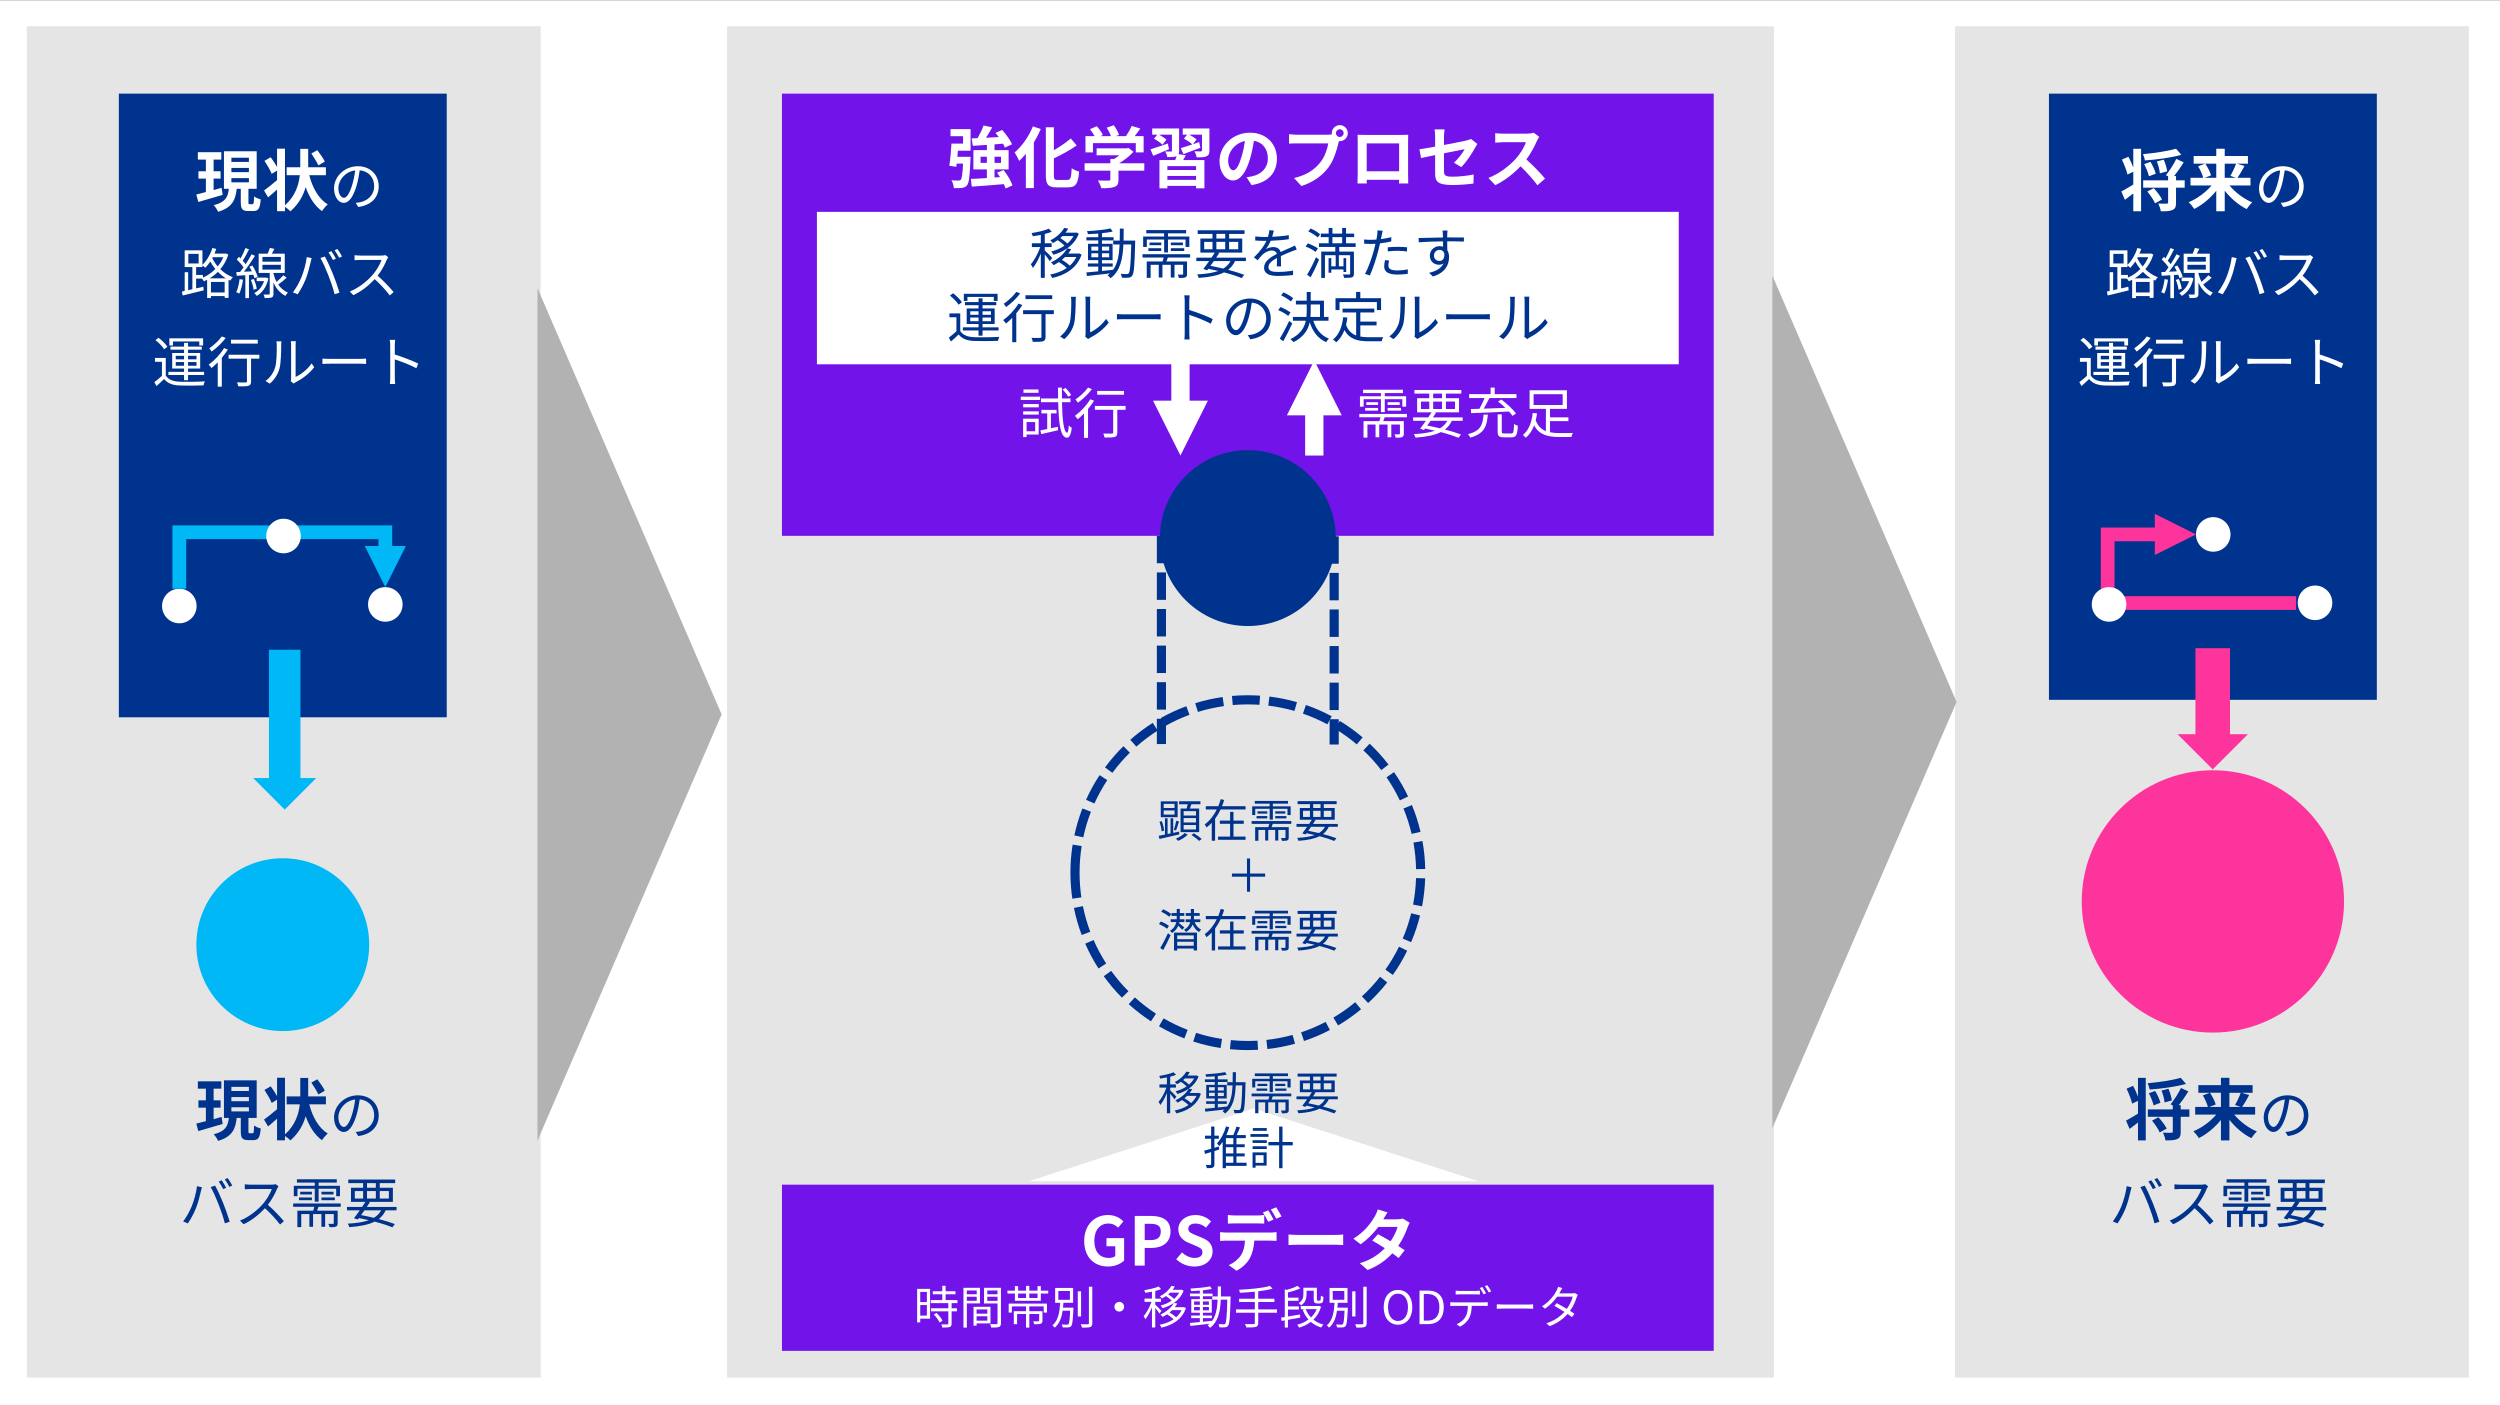 <?xml version="1.0" encoding="UTF-8"?><svg xmlns="http://www.w3.org/2000/svg" width="820" height="461" viewBox="0 0 820 461"><rect x="0" y="0" width="820" height="461" fill="#808080" stroke="none"/><defs><style>.cls-1,.cls-2{fill:#fd349c;}.cls-1,.cls-3,.cls-4,.cls-5,.cls-6{fill-rule:evenodd;}.cls-3,.cls-7{fill:#fff;}.cls-4,.cls-8{fill:#00338d;}.cls-9{fill:#e5e5e5;}.cls-10,.cls-6{fill:#00b8f5;}.cls-11{fill:#7213ea;}.cls-5{fill:#b2b2b2;}</style></defs><g id="_レイヤー_3"><rect class="cls-7" x=".001" y=".108" width="820" height="461"/></g><g id="_レイヤー_1"><rect class="cls-9" x="238.464" y="8.613" width="343.384" height="443.234"/><rect class="cls-9" x="641.243" y="8.613" width="168.549" height="443.234"/><rect class="cls-11" x="256.482" y="388.575" width="305.62" height="54.506"/><path class="cls-7" d="M355.617,407.039c0-5.369,3.477-8.516,7.812-8.516,2.354,0,3.982,1.013,5.039,2.091l-1.738,2.068c-.792-.771-1.716-1.364-3.19-1.364-2.707,0-4.599,2.112-4.599,5.61,0,3.543,1.628,5.677,4.818,5.677.792,0,1.584-.22,2.046-.615v-3.213h-2.882v-2.662h5.787v7.349c-1.101,1.078-3.015,1.958-5.281,1.958-4.445,0-7.812-2.948-7.812-8.383Z"/><path class="cls-7" d="M372.205,398.832h5.347c3.608,0,6.381,1.254,6.381,5.104,0,3.719-2.794,5.391-6.293,5.391h-2.178v5.787h-3.256v-16.282ZM377.42,406.752c2.244,0,3.322-.946,3.322-2.816,0-1.893-1.188-2.53-3.433-2.53h-1.848v5.347h1.958Z"/><path class="cls-7" d="M385.801,413.045l1.87-2.244c1.166,1.078,2.707,1.804,4.137,1.804,1.694,0,2.596-.726,2.596-1.87,0-1.21-.99-1.584-2.442-2.2l-2.178-.924c-1.65-.683-3.3-2.002-3.3-4.379,0-2.662,2.332-4.709,5.633-4.709,1.892,0,3.784.748,5.104,2.091l-1.65,2.046c-1.034-.857-2.112-1.342-3.454-1.342-1.43,0-2.354.638-2.354,1.716,0,1.167,1.166,1.585,2.552,2.135l2.134.902c1.98.813,3.279,2.068,3.279,4.422,0,2.663-2.223,4.929-5.985,4.929-2.178,0-4.356-.857-5.94-2.376Z"/><path class="cls-7" d="M416.713,404.266c.462,0,1.431-.044,2.002-.132v2.86c-.55-.044-1.386-.066-2.002-.066h-5.303c-.132,2.267-.616,4.115-1.408,5.655-.77,1.519-2.464,3.234-4.422,4.225l-2.575-1.87c1.562-.595,3.103-1.849,3.983-3.146.902-1.364,1.276-3.015,1.364-4.863h-6.051c-.638,0-1.496.044-2.112.089v-2.883c.66.088,1.431.132,2.112.132h14.412ZM405.095,401.274c-.748,0-1.694.021-2.354.065v-2.838c.704.11,1.606.176,2.354.176h7.195c.748,0,1.628-.065,2.376-.176v2.838c-.748-.044-1.606-.065-2.376-.065h-7.195ZM415.965,400.768c-.462-.902-1.144-2.2-1.738-3.059l1.76-.727c.55.814,1.32,2.2,1.738,3.015l-1.76.771ZM418.605,399.755c-.462-.924-1.166-2.2-1.76-3.036l1.738-.727c.572.837,1.386,2.223,1.76,2.993l-1.738.77Z"/><path class="cls-7" d="M422.629,404.926c.792.066,2.398.132,3.542.132h11.815c1.012,0,2.002-.088,2.575-.132v3.454c-.528-.021-1.65-.109-2.575-.109h-11.815c-1.254,0-2.729.044-3.542.109v-3.454Z"/><path class="cls-7" d="M462.385,401.076c-.242.418-.528,1.012-.726,1.562-.572,1.694-1.584,3.916-3.036,6.028.814.507,1.562,1.013,2.112,1.408l-2.002,2.575c-.528-.463-1.232-.99-2.046-1.562-1.958,2.134-4.555,4.114-8.119,5.479l-2.552-2.223c3.895-1.188,6.381-3.058,8.207-4.929-1.496-.968-2.993-1.87-4.115-2.508l1.871-2.091c1.166.595,2.662,1.431,4.136,2.311,1.078-1.562,1.958-3.366,2.289-4.687h-6.315c-1.54,2.046-3.586,4.158-5.809,5.677l-2.376-1.826c3.873-2.376,5.918-5.391,7.019-7.305.33-.528.792-1.541.99-2.311l3.191.99c-.528.77-1.101,1.782-1.364,2.244l-.022.021h4.51c.682,0,1.43-.088,1.915-.241l2.244,1.386Z"/><path class="cls-7" d="M305.064,432.523h-3.225v1.215h-1.02v-10.994h4.245v9.779ZM301.839,423.749v3.33h2.175v-3.33h-2.175ZM304.015,431.519v-3.465h-2.175v3.465h2.175ZM312.129,427.424v1.695h1.74v.989h-1.74v4.021c0,.63-.165.96-.615,1.125-.465.165-1.215.18-2.43.18-.045-.3-.195-.75-.36-1.035.93.03,1.755.03,1.995.016.255-.016.33-.075.33-.301v-4.005h-5.67v-.989h5.67v-1.695h-5.745v-.99h3.765v-1.904h-3.12v-.99h3.12v-1.785h1.095v1.785h3.225v.99h-3.225v1.904h3.87v.99h-1.905ZM307.194,430.634c.765.75,1.605,1.814,1.95,2.55l-.945.6c-.345-.734-1.14-1.845-1.905-2.64l.9-.51Z"/><path class="cls-7" d="M317.125,427.514v7.95h-1.11v-13.064h5.415v5.114h-4.305ZM317.125,423.27v1.244h3.24v-1.244h-3.24ZM320.364,426.659v-1.32h-3.24v1.32h3.24ZM320.319,434.068v.75h-1.005v-6.18h5.565v5.43h-4.56ZM320.319,429.494v1.395h3.525v-1.395h-3.525ZM323.844,433.184v-1.455h-3.525v1.455h3.525ZM328.314,433.979c0,.705-.165,1.08-.66,1.275-.48.18-1.275.194-2.52.194-.045-.314-.225-.84-.39-1.14.915.045,1.83.03,2.1.015.255,0,.345-.09.345-.359v-6.435h-4.425v-5.13h5.55v11.579ZM323.829,423.27v1.244h3.36v-1.244h-3.36ZM327.189,426.674v-1.335h-3.36v1.335h3.36Z"/><path class="cls-7" d="M343.824,423.329v.945h-2.43v2.385h-8.504v-2.385h-2.445v-.945h2.445v-1.485h1.05v1.485h2.61v-1.56h1.065v1.56h2.7v-1.485h1.08v1.485h2.43ZM330.85,427.589h12.555v2.939h-1.065v-2.024h-4.725v1.575h4.305v3.09c0,.569-.105.84-.54,1.005-.42.165-1.11.18-2.16.18-.06-.314-.21-.689-.345-.96.795.03,1.5.015,1.695,0,.21-.015.27-.06.27-.225v-2.175h-3.225v4.454h-1.08v-4.454h-2.925v3.345h-1.08v-4.26h4.005v-1.575h-4.649v2.024h-1.035v-2.939ZM333.939,425.744h2.61v-1.47h-2.61v1.47ZM340.314,424.274h-2.7v1.47h2.7v-1.47Z"/><path class="cls-7" d="M352.089,428.924s-.015.345-.015.479c-.18,3.735-.33,5.101-.735,5.565-.255.3-.51.39-.96.42-.375.045-1.11.03-1.83,0-.03-.3-.135-.72-.315-.975.735.074,1.44.074,1.71.074.255,0,.375-.029.51-.165.27-.3.42-1.439.555-4.395h-2.46c-.33,2.175-1.035,4.245-2.61,5.55-.15-.24-.495-.6-.765-.765,2.04-1.62,2.4-4.68,2.55-7.395h-1.635v-4.875h5.895v4.875h-3.18c-.03.524-.075,1.064-.135,1.604h3.42ZM347.125,426.329h3.81v-2.88h-3.81v2.88ZM354.594,431.804h-1.08v-8.25h1.08v8.25ZM358.269,422.054v11.925c0,.75-.21,1.095-.675,1.29-.495.18-1.335.195-2.7.195-.06-.301-.225-.811-.405-1.125,1.05.045,1.995.029,2.28.015.27,0,.39-.09.39-.375v-11.925h1.11Z"/><path class="cls-7" d="M367.119,427.019c.885,0,1.59.705,1.59,1.59,0,.886-.705,1.591-1.59,1.591-.885,0-1.59-.705-1.59-1.591,0-.885.705-1.59,1.59-1.59Z"/><path class="cls-7" d="M380.29,430.858c-.24-.42-.855-1.244-1.365-1.859v6.42h-1.08v-6.63c-.615,1.515-1.41,3.015-2.175,3.93-.105-.315-.375-.75-.555-1.021.945-1.05,1.98-2.984,2.58-4.694h-2.295v-1.05h2.445v-2.28c-.735.15-1.5.271-2.19.375-.06-.255-.21-.615-.345-.87,1.68-.27,3.645-.705,4.74-1.199l.78.84c-.54.225-1.2.435-1.905.6v2.535h1.875v1.05h-1.875v.915c.465.39,1.74,1.71,2.04,2.055l-.675.885ZM388.989,429.044c-1.275,3.765-4.44,5.595-8.04,6.42-.105-.285-.36-.721-.57-.945,1.665-.315,3.255-.9,4.56-1.8-.54-.54-1.38-1.155-2.145-1.62-.45.3-.945.585-1.47.855-.15-.256-.465-.601-.705-.766,2.189-1.02,3.689-2.505,4.41-3.824-1.125.795-2.43,1.364-3.75,1.739-.12-.27-.375-.675-.585-.899,1.29-.315,2.55-.84,3.63-1.59-.48-.48-1.215-1.08-1.875-1.5-.405.285-.84.555-1.305.81-.135-.225-.48-.585-.72-.75,1.875-.915,3.15-2.265,3.81-3.404l1.11.194c-.21.375-.465.735-.75,1.095h2.73l.21-.045.69.33c-.66,1.726-1.8,3.045-3.195,4.021l1.125.194c-.24.405-.51.811-.825,1.215h2.745l.21-.045.705.315ZM383.769,423.989c-.18.194-.39.375-.6.555.69.42,1.44.99,1.935,1.485.675-.585,1.26-1.261,1.665-2.04h-3ZM384.474,429.719c-.27.27-.555.525-.87.78.78.435,1.62,1.05,2.16,1.59.75-.66,1.35-1.44,1.785-2.37h-3.075Z"/><path class="cls-7" d="M403.644,425.234s-.015.42-.015.569c-.165,6.285-.3,8.37-.81,9-.255.39-.555.51-1.005.555-.42.061-1.125.045-1.815,0-.03-.3-.15-.765-.315-1.05.72.06,1.38.075,1.665.075.255,0,.39-.045.54-.24.345-.435.525-2.415.675-7.859h-2.145c-.18,3.989-.87,7.26-3.51,9.239-.165-.24-.555-.615-.825-.795.24-.165.45-.345.66-.525-2.28.271-4.604.525-6.285.705l-.165-.975c.9-.075,2.025-.18,3.255-.3v-1.29h-2.835v-.855h2.835v-.914h-2.805v-4.455h2.805v-.945h-3.24v-.87h3.24v-.989c-.96.074-1.935.135-2.82.165-.045-.24-.15-.601-.27-.825,2.22-.12,4.92-.391,6.465-.735l.555.855c-.81.18-1.83.314-2.925.435v1.095h3.18v.87h-3.18v.945h2.91v4.455h-2.91v.914h2.94v.855h-2.94v1.185c.975-.09,1.995-.194,3-.314v.075c1.305-1.771,1.695-4.186,1.83-7.005h-1.755v-1.05h1.785c.03-1.051.03-2.146.03-3.285h1.05c0,1.125,0,2.234-.03,3.285h3.18ZM391.66,427.964h1.89v-1.08h-1.89v1.08ZM393.549,429.794v-1.095h-1.89v1.095h1.89ZM394.554,426.884v1.08h1.965v-1.08h-1.965ZM396.52,428.699h-1.965v1.095h1.965v-1.095Z"/><path class="cls-7" d="M418.854,430.574h-6.15v3.329c0,.795-.24,1.125-.795,1.306-.555.18-1.515.21-3.09.194-.09-.314-.3-.81-.48-1.109,1.26.045,2.43.029,2.775.015.33,0,.465-.105.465-.42v-3.314h-6.165v-1.096h6.165v-2.43h-5.16v-1.064h5.16v-2.311c-1.65.181-3.345.285-4.89.36-.045-.3-.18-.735-.285-.99,3.54-.165,7.89-.555,10.139-1.26l.84.885c-1.275.39-2.91.675-4.68.885v2.431h5.31v1.064h-5.31v2.43h6.15v1.096Z"/><path class="cls-7" d="M422.455,432.884v2.55h-1.05v-2.354l-1.035.18-.195-1.08,1.23-.195v-9.104l.6.21c1.335-.359,2.73-.854,3.54-1.319l.96.795c-1.11.54-2.64,1.005-4.05,1.35v1.725h3.45v1.021h-3.45v1.83h3.57v1.034h-3.57v2.28c1.23-.195,2.61-.435,3.96-.675l.06,1.035-4.02.72ZM433.314,428.608c-.525,1.771-1.395,3.165-2.505,4.245.915.735,2.01,1.275,3.285,1.62-.27.21-.585.66-.735.96-1.305-.405-2.445-1.02-3.39-1.845-1.14.854-2.445,1.47-3.855,1.89-.12-.285-.39-.735-.615-.975,1.335-.346,2.61-.9,3.675-1.695-.81-.9-1.44-1.995-1.905-3.225l.735-.195h-1.35v-1.02h5.745l.21-.045.705.284ZM428.544,424.529c0,1.215-.3,2.685-1.8,3.63-.135-.21-.54-.615-.75-.766,1.335-.824,1.515-1.904,1.515-2.895v-2.115h4.425v3.675c0,.285.015.436.09.495.06.045.135.061.24.061h.435c.12,0,.255-.016.315-.045.075-.046.135-.15.165-.33.045-.226.06-.676.075-1.275.18.165.555.345.84.42-.03.585-.075,1.26-.15,1.5-.09.255-.24.405-.45.495-.165.104-.465.15-.705.15h-.765c-.27,0-.63-.075-.825-.271-.21-.18-.3-.435-.3-1.26v-2.625h-2.354v1.155ZM428.259,429.389c.405,1.035.99,1.965,1.74,2.745.795-.765,1.44-1.665,1.89-2.745h-3.63Z"/><path class="cls-7" d="M442.089,428.924s-.015.345-.015.479c-.18,3.735-.33,5.101-.735,5.565-.255.3-.51.39-.96.42-.375.045-1.11.03-1.83,0-.03-.3-.135-.72-.315-.975.735.074,1.44.074,1.71.074.255,0,.375-.029.51-.165.27-.3.42-1.439.555-4.395h-2.46c-.33,2.175-1.035,4.245-2.61,5.55-.15-.24-.495-.6-.765-.765,2.04-1.62,2.4-4.68,2.55-7.395h-1.635v-4.875h5.895v4.875h-3.18c-.03.524-.075,1.064-.135,1.604h3.42ZM437.125,426.329h3.81v-2.88h-3.81v2.88ZM444.594,431.804h-1.08v-8.25h1.08v8.25ZM448.269,422.054v11.925c0,.75-.21,1.095-.675,1.29-.495.18-1.335.195-2.7.195-.06-.301-.225-.811-.405-1.125,1.05.045,1.995.029,2.28.015.27,0,.39-.09.39-.375v-11.925h1.11Z"/><path class="cls-7" d="M453.85,428.773c0-3.524,1.935-5.669,4.695-5.669,2.76,0,4.695,2.145,4.695,5.669,0,3.525-1.935,5.73-4.695,5.73-2.76,0-4.695-2.205-4.695-5.73ZM461.814,428.773c0-2.76-1.305-4.454-3.27-4.454-1.98,0-3.27,1.694-3.27,4.454,0,2.745,1.29,4.516,3.27,4.516,1.965,0,3.27-1.771,3.27-4.516Z"/><path class="cls-7" d="M465.609,423.314h2.76c3.375,0,5.19,1.965,5.19,5.459,0,3.48-1.815,5.535-5.13,5.535h-2.82v-10.994ZM468.249,433.169c2.595,0,3.87-1.62,3.87-4.396,0-2.789-1.275-4.334-3.87-4.334h-1.245v8.729h1.245Z"/><path class="cls-7" d="M486.804,427.184c.315,0,.81-.015,1.17-.06v1.229c-.33-.015-.81-.029-1.17-.029h-4.08c-.045,1.619-.285,2.984-.885,4.095-.54,1.005-1.68,2.085-2.955,2.744l-1.11-.824c1.17-.48,2.25-1.351,2.835-2.295.66-1.05.825-2.311.87-3.72h-4.485c-.465,0-.9,0-1.305.029v-1.229c.405.03.84.06,1.305.06h9.81ZM478.839,424.544c-.495,0-.99.015-1.38.045v-1.245c.435.045.885.09,1.365.09h5.19c.42,0,.96-.029,1.395-.09v1.245c-.435-.03-.96-.045-1.395-.045h-5.175ZM486.609,424.544c-.3-.615-.81-1.515-1.215-2.07l.795-.345c.375.54.915,1.44,1.23,2.055l-.81.36ZM487.839,421.529c.39.54.975,1.484,1.26,2.04l-.81.359c-.33-.659-.81-1.5-1.245-2.069l.795-.33Z"/><path class="cls-7" d="M490.944,427.813c.45.03,1.245.075,2.085.075h8.22c.75,0,1.289-.045,1.619-.075v1.471c-.3-.016-.93-.075-1.604-.075h-8.235c-.825,0-1.62.03-2.085.075v-1.471Z"/><path class="cls-7" d="M517.494,424.694c-.119.21-.255.569-.345.81-.375,1.32-1.14,2.985-2.189,4.455.569.359,1.08.705,1.454.975l-.824,1.08c-.36-.285-.855-.645-1.425-1.035-1.351,1.545-3.24,3.015-5.88,3.99l-1.08-.93c2.609-.796,4.56-2.235,5.925-3.735-1.186-.765-2.445-1.515-3.285-1.979l.765-.886c.87.45,2.13,1.17,3.3,1.875.915-1.274,1.65-2.819,1.936-4.005h-5.1c-.96,1.335-2.295,2.806-3.976,3.945l-1.005-.78c2.58-1.59,4.141-3.84,4.815-5.204.149-.271.375-.811.479-1.2l1.351.435c-.24.391-.511.9-.66,1.186-.09.18-.195.359-.315.555h4.095c.405,0,.735-.045.99-.15l.975.601Z"/><rect class="cls-11" x="256.481" y="30.714" width="305.621" height="145.04"/><path class="cls-7" d="M311.771,42.358h6.578v7.085h-4.158c-.066.66-.11,1.342-.176,1.98h4.334s-.021.66-.044.99c-.22,5.325-.462,7.547-1.1,8.339-.484.572-.969.77-1.673.88-.594.088-1.605.088-2.662.066-.065-.814-.374-1.848-.792-2.574.946.088,1.849.088,2.288.088.353.022.551-.022.771-.264.352-.352.572-1.805.748-5.281h-2.091l-.132,1.056-2.288-.352c.308-1.915.572-4.885.704-7.261h3.807v-2.442h-4.114v-2.311ZM329.813,61.831c-.109-.418-.308-.902-.55-1.43-3.763.33-7.68.616-10.518.814l-.308-2.53c1.452-.044,3.278-.154,5.258-.286v-2.838h-4.422v-6.315h4.422v-1.716c-1.693.132-3.278.22-4.62.308l-.353-2.442,1.937-.088c.748-1.298,1.519-2.904,1.958-4.159l2.816.638c-.615,1.144-1.342,2.332-2.023,3.388,1.342-.066,2.75-.132,4.181-.22-.353-.462-.727-.946-1.079-1.364l2.201-.968c1.254,1.408,2.662,3.323,3.234,4.709l-2.354,1.078c-.132-.374-.353-.814-.594-1.276-.946.066-1.871.154-2.795.22v1.892h4.621v6.315h-4.621v2.663l1.805-.132c-.309-.506-.639-.99-.969-1.452l2.112-.88c1.232,1.541,2.486,3.631,2.948,5.061l-2.288,1.012ZM323.696,53.426v-2.024h-2.067v2.024h2.067ZM326.205,51.401v2.024h2.135v-2.024h-2.135Z"/><path class="cls-7" d="M341.384,42.314c-.638,1.497-1.408,2.993-2.288,4.445v14.918h-2.618v-11.222c-.704.858-1.452,1.65-2.179,2.333-.286-.66-1.034-2.112-1.518-2.772,2.376-2.002,4.687-5.237,6.007-8.559l2.596.858ZM350.119,59.015c1.057,0,1.232-.748,1.408-3.851.616.462,1.717.968,2.421,1.122-.309,3.785-.99,5.171-3.587,5.171h-3.763c-2.772,0-3.564-.88-3.564-3.983v-15.732h2.641v7.525c2.068-1.188,4.093-2.596,5.545-3.851l1.937,2.289c-2.179,1.54-4.907,3.014-7.481,4.247v5.544c0,1.298.154,1.519,1.21,1.519h3.234Z"/><path class="cls-7" d="M375.332,55.978h-8.472v2.926c0,1.364-.286,2.046-1.364,2.42-1.034.374-2.398.418-4.269.418-.176-.749-.682-1.849-1.078-2.553,1.408.066,3.037.066,3.477.044.462,0,.572-.088.572-.396v-2.86h-8.449v-2.42h8.449v-1.43h1.254c.572-.352,1.166-.77,1.694-1.21h-7.459v-2.267h9.88l.571-.132,1.65,1.276c-1.231,1.342-2.948,2.728-4.73,3.762h8.273v2.42ZM358.499,49.993h-2.464v-5.347h2.992c-.396-.726-.99-1.584-1.518-2.267l2.222-.99c.771.858,1.65,2.024,2.003,2.882l-.793.374h3.455c-.309-.858-.858-1.914-1.387-2.75l2.311-.836c.704.946,1.431,2.288,1.717,3.168l-1.057.418h3.322c.727-1.034,1.475-2.311,1.893-3.345l2.838.858c-.594.858-1.231,1.716-1.848,2.486h2.927v5.347h-2.575v-3.036h-14.038v3.036Z"/><path class="cls-7" d="M383.448,48.937c-1.761.77-3.631,1.541-5.193,2.178l-.902-2.134c1.431-.44,3.587-1.188,5.699-1.914l.396,1.87ZM388.927,50.896c-.264.572-.572,1.122-.858,1.606h6.976v9.264h-2.729v-.792h-9.418v.792h-2.596v-9.264h5.17c.177-.418.33-.88.463-1.276l-.066.022c-.682.286-1.65.286-2.992.286-.088-.572-.396-1.342-.66-1.848.748.022,1.606.022,1.848.022.242,0,.33-.088.33-.308v-5.236h-4.246c.902.484,1.914,1.144,2.442,1.65l-1.298,1.672c-.572-.616-1.805-1.474-2.795-2.002l1.101-1.32h-1.673v-2.024h8.823v7.283c0,.484-.044.858-.176,1.145l2.354.33ZM392.315,54.482h-9.418v1.276h9.418v-1.276ZM392.315,58.993v-1.276h-9.418v1.276h9.418ZM396.693,49.355c0,1.056-.22,1.584-.968,1.915-.726.33-1.782.352-3.213.33-.109-.616-.418-1.43-.704-1.98.837.044,1.805.044,2.068.044.286-.022.374-.088.374-.33v-5.17h-4.202c.902.462,1.914,1.1,2.442,1.562l-1.188,1.584c.66-.242,1.343-.462,2.024-.704l.396,1.871c-1.893.726-3.917,1.474-5.545,2.068l-.88-1.958c1.012-.308,2.354-.726,3.784-1.21-.616-.616-1.826-1.408-2.75-1.915l1.034-1.298h-1.431v-2.024h8.757v7.217Z"/><path class="cls-7" d="M408.88,58.134c.837-.11,1.453-.22,2.024-.352,2.795-.66,4.951-2.662,4.951-5.831,0-3.015-1.628-5.259-4.555-5.765-.309,1.849-.683,3.873-1.298,5.919-1.299,4.401-3.19,7.085-5.567,7.085-2.398,0-4.444-2.662-4.444-6.337,0-5.017,4.379-9.329,10.033-9.329,5.391,0,8.802,3.762,8.802,8.515,0,4.577-2.816,7.833-8.317,8.669l-1.629-2.575ZM407.187,51.533c.506-1.606.901-3.476,1.166-5.28-3.608.748-5.523,3.917-5.523,6.314,0,2.201.881,3.279,1.694,3.279.902,0,1.782-1.364,2.663-4.313Z"/><path class="cls-7" d="M435.611,44.185c.308,0,.77-.022,1.254-.088-.022-.132-.044-.264-.044-.418,0-1.452,1.188-2.64,2.641-2.64,1.43,0,2.618,1.188,2.618,2.64,0,1.43-1.188,2.619-2.618,2.619-.088,0-.198,0-.286-.022l-.176.66c-.507,2.157-1.453,5.567-3.301,8.009-1.98,2.641-4.907,4.819-8.846,6.073l-2.398-2.618c4.379-1.034,6.844-2.926,8.626-5.171,1.452-1.826,2.288-4.312,2.596-6.205h-10.253c-1.013,0-2.047.044-2.618.088v-3.103c.638.088,1.892.176,2.618.176h10.188ZM440.716,43.678c0-.704-.572-1.276-1.254-1.276-.704,0-1.276.572-1.276,1.276,0,.682.572,1.254,1.276,1.254.682,0,1.254-.572,1.254-1.254Z"/><path class="cls-7" d="M461.857,57.122c0,.858.044,2.971.044,3.059h-3.036l.022-1.21h-10.606l.022,1.21h-3.036c.021-.11.065-2.024.065-3.081v-10.759c0-.616,0-1.519-.044-2.134.902.022,1.738.044,2.333.044h12.102c.55,0,1.386,0,2.178-.044-.044.66-.044,1.474-.044,2.134v10.781ZM448.281,47.045v9.131h10.628v-9.131h-10.628Z"/><path class="cls-7" d="M476.883,53.382c1.452-1.298,2.904-3.301,3.521-4.445-.683.132-3.652.726-6.777,1.342v5.831c0,1.364.396,1.848,2.795,1.848,2.332,0,4.774-.308,6.953-.726l-.089,2.97c-1.826.264-4.466.484-6.82.484-5.017,0-5.743-1.21-5.743-3.806v-6.007c-1.958.396-3.696.748-4.62.968l-.528-2.882c1.034-.132,2.97-.462,5.148-.858v-3.146c0-.726-.066-1.848-.176-2.508h3.278c-.11.66-.198,1.76-.198,2.508v2.596c3.213-.594,6.293-1.232,7.283-1.452.616-.154,1.145-.308,1.562-.528l2.112,1.65c-.198.308-.528.792-.727,1.188-.968,1.826-2.97,4.862-4.555,6.403l-2.42-1.43Z"/><path class="cls-7" d="M504.867,44.889c-.176.242-.571.924-.77,1.364-.748,1.716-1.98,4.07-3.455,6.051,2.179,1.892,4.841,4.708,6.14,6.293l-2.509,2.178c-1.431-1.98-3.477-4.225-5.545-6.227-2.332,2.464-5.259,4.753-8.273,6.183l-2.266-2.376c3.542-1.342,6.953-4.005,9.021-6.315,1.453-1.65,2.795-3.829,3.279-5.391h-7.459c-.925,0-2.135.132-2.597.154v-3.125c.594.088,1.937.154,2.597.154h7.745c.968,0,1.848-.132,2.288-.286l1.804,1.342Z"/><rect class="cls-7" x="267.949" y="69.489" width="282.684" height="50"/><path class="cls-8" d="M344.323,85.667c-.288-.504-1.026-1.495-1.639-2.233v7.707h-1.296v-7.958c-.738,1.818-1.692,3.619-2.611,4.717-.126-.378-.45-.9-.666-1.224,1.134-1.261,2.376-3.583,3.097-5.636h-2.755v-1.26h2.935v-2.737c-.882.18-1.8.324-2.629.45-.072-.306-.252-.738-.414-1.044,2.017-.324,4.375-.846,5.69-1.44l.936,1.008c-.648.27-1.44.522-2.287.72v3.043h2.251v1.26h-2.251v1.098c.558.468,2.089,2.053,2.449,2.467l-.81,1.062ZM354.766,83.489c-1.53,4.519-5.33,6.716-9.651,7.706-.126-.342-.432-.864-.684-1.134,1.999-.378,3.907-1.08,5.474-2.161-.648-.648-1.657-1.386-2.575-1.944-.54.36-1.134.702-1.765,1.026-.18-.306-.558-.72-.846-.918,2.629-1.225,4.429-3.007,5.293-4.591-1.35.954-2.917,1.638-4.501,2.088-.145-.324-.45-.81-.703-1.08,1.549-.378,3.061-1.008,4.357-1.909-.576-.576-1.458-1.296-2.25-1.8-.486.342-1.008.666-1.566.972-.162-.27-.576-.702-.864-.9,2.25-1.098,3.781-2.719,4.573-4.087l1.333.234c-.252.45-.558.882-.9,1.314h3.277l.252-.054.829.396c-.792,2.071-2.161,3.655-3.835,4.826l1.351.234c-.288.486-.612.973-.99,1.458h3.295l.252-.054.846.378ZM348.5,77.421c-.216.234-.468.45-.72.666.828.504,1.729,1.188,2.323,1.783.81-.702,1.512-1.512,1.999-2.449h-3.601ZM349.346,84.299c-.324.324-.666.63-1.044.937.937.522,1.945,1.26,2.593,1.908.9-.792,1.621-1.729,2.143-2.845h-3.691Z"/><path class="cls-8" d="M372.352,78.916s-.018.504-.018.684c-.198,7.544-.36,10.047-.972,10.803-.306.468-.666.612-1.207.666-.504.072-1.35.054-2.179,0-.036-.36-.18-.918-.378-1.26.864.072,1.657.09,1.999.09.306,0,.468-.054.648-.288.414-.522.63-2.898.81-9.435h-2.575c-.216,4.79-1.044,8.714-4.213,11.091-.198-.288-.666-.738-.99-.955.288-.198.54-.414.792-.63-2.737.324-5.528.63-7.544.846l-.198-1.17c1.081-.09,2.431-.216,3.907-.36v-1.549h-3.403v-1.026h3.403v-1.099h-3.367v-5.348h3.367v-1.134h-3.889v-1.044h3.889v-1.188c-1.152.09-2.323.162-3.385.198-.054-.288-.18-.72-.324-.99,2.665-.144,5.906-.468,7.76-.882l.667,1.026c-.973.216-2.197.378-3.511.522v1.314h3.817v1.044h-3.817v1.134h3.493v5.348h-3.493v1.099h3.529v1.026h-3.529v1.422c1.17-.108,2.395-.234,3.601-.378v.09c1.566-2.125,2.035-5.023,2.197-8.408h-2.107v-1.26h2.143c.036-1.261.036-2.575.036-3.943h1.26c0,1.351,0,2.683-.036,3.943h3.817ZM357.965,82.192h2.269v-1.296h-2.269v1.296ZM360.234,84.389v-1.314h-2.269v1.314h2.269ZM361.44,80.896v1.296h2.359v-1.296h-2.359ZM363.799,83.075h-2.359v1.314h2.359v-1.314Z"/><path class="cls-8" d="M383.06,84.479c-.144.45-.324.882-.468,1.278h6.752v4.105c0,.594-.108.918-.558,1.116-.45.198-1.116.198-2.088.198-.072-.324-.252-.792-.415-1.098.72.018,1.314.018,1.531,0,.198-.018.252-.072.252-.234v-2.989h-2.827v4.178h-1.225v-4.178h-2.737v4.178h-1.206v-4.178h-2.665v4.286h-1.278v-5.384h5.204c.126-.414.252-.864.36-1.278h-6.95v-1.098h15.611v1.098h-7.292ZM376.164,81.004h-1.207v-3.421h6.878v-1.044h-5.852v-1.08h13.072v1.08h-5.96v1.044h7.004v3.421h-1.243v-2.449h-5.762v4.25h-1.26v-4.25h-5.671v2.449ZM376.667,81.418h4.231v.9h-4.231v-.9ZM380.899,80.428h-3.854v-.882h3.854v.882ZM387.993,79.545v.882h-3.961v-.882h3.961ZM384.032,81.418h4.394v.9h-4.394v-.9Z"/><path class="cls-8" d="M405.093,85.631c-.541,1.17-1.278,2.106-2.269,2.863,2.053.54,3.89,1.116,5.276,1.639l-.81,1.08c-1.513-.612-3.529-1.278-5.816-1.873-2.017,1.026-4.753,1.566-8.3,1.819-.108-.378-.306-.864-.522-1.152,2.863-.162,5.149-.486,6.914-1.135-1.044-.252-2.143-.486-3.241-.702l-.378.486-1.26-.432c.558-.702,1.224-1.639,1.909-2.593h-4.195v-1.116h4.969c.378-.576.756-1.134,1.081-1.657h-4.735v-4.627h3.979v-1.512h-4.861v-1.188h15.376v1.188h-5.06v1.512h4.303v4.627h-8.03l.486.126c-.306.486-.648,1.008-1.008,1.531h9.759v1.116h-3.565ZM394.974,81.76h2.719v-2.431h-2.719v2.431ZM398.143,85.631c-.378.54-.756,1.081-1.116,1.566,1.422.27,2.845.576,4.195.9,1.044-.63,1.836-1.44,2.395-2.467h-5.474ZM398.971,78.231h2.899v-1.512h-2.899v1.512ZM401.87,81.76v-2.431h-2.899v2.431h2.899ZM403.148,79.33v2.431h2.989v-2.431h-2.989Z"/><path class="cls-8" d="M418.79,87.378c.054-.684.072-1.836.072-2.773-1.656.9-2.809,1.819-2.809,2.989,0,1.405,1.386,1.603,3.223,1.603,1.387,0,3.295-.162,4.862-.432l-.036,1.458c-1.351.162-3.331.288-4.879.288-2.557,0-4.609-.54-4.609-2.719,0-2.106,2.125-3.439,4.195-4.52-.18-.738-.828-1.098-1.602-1.098-1.17,0-2.251.576-3.079,1.314-.504.486-1.008,1.152-1.621,1.873l-1.224-.918c2.269-2.197,3.439-4.033,4.105-5.438h-.738c-.756,0-1.962-.036-2.935-.108v-1.351c.954.108,2.196.18,3.007.18.378,0,.756,0,1.17-.018.252-.792.414-1.603.45-2.215l1.476.126c-.126.504-.288,1.243-.54,2.053,1.818-.09,3.763-.252,5.456-.54l-.018,1.333c-1.764.27-3.961.432-5.906.504-.396.918-.954,1.909-1.602,2.737.648-.414,1.674-.666,2.466-.666,1.152,0,2.089.558,2.359,1.621,1.225-.576,2.305-1.008,3.241-1.44.54-.234.972-.45,1.476-.703l.576,1.351c-.45.126-1.098.378-1.566.558-1.008.396-2.287.918-3.637,1.548.018,1.026.036,2.539.054,3.403h-1.386Z"/><path class="cls-8" d="M431.514,82.625c-.702-.576-2.106-1.333-3.277-1.765l.738-1.026c1.116.396,2.557,1.081,3.295,1.639l-.756,1.152ZM428.723,90.115c.846-1.369,2.052-3.709,2.935-5.744l1.008.792c-.792,1.891-1.854,4.105-2.773,5.78l-1.17-.828ZM432.18,77.889c-.612-.63-1.945-1.477-3.061-1.999l.774-.955c1.099.486,2.449,1.278,3.115,1.927l-.828,1.026ZM439.274,81.004v1.513h4.808v7.22c0,.667-.126,1.026-.612,1.225-.504.18-1.332.18-2.611.18-.054-.324-.198-.792-.36-1.134.918.036,1.765.036,2.017.036.252-.018.324-.09.324-.306v-6.032h-3.691v3.655h1.513v-2.683h.882v4.537h-.882v-.828h-3.997v1.08h-.9v-4.789h.9v2.683h1.44v-3.655h-3.529v7.455h-1.207v-8.643h4.609v-1.513h-5.365v-1.206h3.187v-2.017h-2.575v-1.17h2.575v-1.855h1.242v1.855h3.187v-1.855h1.278v1.855h2.665v1.17h-2.665v2.017h3.151v1.206h-5.384ZM437.042,79.798h3.187v-2.017h-3.187v2.017Z"/><path class="cls-8" d="M456.338,79.204c-1.17.27-2.449.468-3.691.612-.162.774-.36,1.603-.559,2.359-.648,2.557-1.854,6.23-2.791,8.174l-1.584-.522c1.062-1.836,2.323-5.456,2.989-7.977.162-.594.306-1.242.45-1.891-.576.036-1.116.054-1.621.054-.792,0-1.44-.036-2.07-.072l-.054-1.404c.846.108,1.495.126,2.143.126.594,0,1.224-.036,1.909-.072.126-.648.216-1.207.27-1.566.054-.504.09-1.099.054-1.477l1.746.144c-.126.396-.252,1.062-.324,1.422l-.27,1.314c1.152-.144,2.322-.36,3.403-.648v1.422ZM455.636,85.451c-.162.594-.252,1.152-.252,1.603,0,.846.396,1.657,2.935,1.657,1.152,0,2.395-.144,3.475-.342l-.054,1.458c-.954.126-2.143.234-3.439.234-2.809,0-4.285-.864-4.285-2.629,0-.684.108-1.35.27-2.106l1.351.126ZM455.186,81.112c.936-.09,2.106-.144,3.259-.144,1.026,0,2.125.036,3.079.144l-.036,1.369c-.9-.108-1.962-.216-3.007-.216-1.116,0-2.197.072-3.295.198v-1.351Z"/><path class="cls-8" d="M474.68,79.149c0,1.008.018,2.106.036,2.917.378.612.576,1.404.576,2.287,0,2.413-1.17,5.095-5.312,6.338l-1.242-1.207c2.34-.54,3.997-1.512,4.735-3.097-.432.306-.937.45-1.531.45-1.512,0-2.953-1.062-2.953-2.989,0-1.764,1.458-3.115,3.151-3.115.432,0,.828.072,1.188.198,0-.522,0-1.152-.018-1.765-2.701.018-5.726.144-7.958.306l-.036-1.404c1.981-.036,5.33-.145,7.977-.18,0-.504-.018-.918-.036-1.17-.018-.378-.072-.9-.108-1.116h1.639l-.09,1.116c0,.27-.018.684-.018,1.152h.27c2.161,0,4.357.018,5.221.018l-.018,1.35c-1.009-.054-2.629-.09-5.24-.09h-.234ZM473.726,83.057c-.288-.774-.882-1.099-1.584-1.099-.918,0-1.8.721-1.8,1.873,0,1.116.828,1.764,1.818,1.764,1.044,0,1.729-.846,1.566-2.539Z"/><path class="cls-8" d="M314.964,108.576c.846,1.332,2.431,1.944,4.538,2.017,1.98.09,6.122.036,8.282-.108-.162.306-.378.918-.432,1.314-2.017.09-5.816.126-7.833.036-2.358-.09-3.979-.72-5.095-2.125-.792.774-1.621,1.53-2.503,2.305l-.702-1.279c.756-.558,1.674-1.314,2.485-2.07v-4.609h-2.287v-1.26h3.547v5.78ZM314.424,99.951c-.54-.9-1.747-2.143-2.845-3.007l1.026-.756c1.099.828,2.341,2.052,2.899,2.935l-1.08.828ZM320.959,108.396h-5.131v-1.026h5.131v-1.098h-3.889v-5.096h3.889v-1.081h-4.447v-1.008h4.447v-1.242h1.314v1.242h4.501v1.008h-4.501v1.081h3.979v5.096h-3.979v1.098h5.258v1.026h-5.258v1.71h-1.314v-1.71ZM317.323,98.709h-1.188v-2.341h11.073v2.341h-1.242v-1.314h-8.643v1.314ZM318.241,103.264h2.719v-1.17h-2.719v1.17ZM320.959,105.353v-1.207h-2.719v1.207h2.719ZM322.274,102.094v1.17h2.773v-1.17h-2.773ZM325.047,104.146h-2.773v1.207h2.773v-1.207Z"/><path class="cls-8" d="M335.323,100.042c-.558.918-1.243,1.836-1.98,2.719v9.471h-1.333v-7.994c-.684.702-1.369,1.35-2.035,1.873-.198-.271-.666-.847-.937-1.117,1.854-1.314,3.799-3.385,5.042-5.419l1.243.468ZM334.621,96.242c-1.17,1.584-3.007,3.331-4.609,4.465-.198-.288-.559-.81-.792-1.062,1.495-1.009,3.223-2.629,4.124-3.907l1.278.504ZM345.658,103.03h-2.719v7.436c0,.829-.198,1.243-.792,1.458-.612.198-1.62.198-3.385.198-.054-.36-.234-.918-.432-1.296,1.278.036,2.467.036,2.809.018.342-.018.45-.09.45-.396v-7.418h-6.014v-1.278h10.083v1.278ZM345.136,98.097h-8.787v-1.26h8.787v1.26Z"/><path class="cls-8" d="M347.705,110.34c1.512-1.08,2.593-2.683,3.133-4.429.522-1.656.54-5.24.54-7.238,0-.54-.054-.936-.126-1.314h1.657c-.018.216-.09.756-.09,1.296,0,1.999-.072,5.852-.558,7.652-.54,1.927-1.692,3.691-3.205,4.934l-1.35-.9ZM355.952,110.431c.072-.288.126-.648.126-1.008v-10.786c0-.684-.09-1.188-.108-1.332h1.657c-.018.144-.072.648-.072,1.332v10.389c1.657-.756,3.872-2.395,5.24-4.429l.864,1.225c-1.548,2.106-4.051,3.943-6.14,4.987-.271.144-.432.27-.612.414l-.954-.792Z"/><path class="cls-8" d="M366.353,103.012c.54.036,1.495.09,2.503.09h9.867c.9,0,1.549-.054,1.945-.09v1.765c-.36-.018-1.116-.09-1.927-.09h-9.885c-.99,0-1.945.036-2.503.09v-1.765Z"/><path class="cls-8" d="M397.155,106.181c-1.962-1.062-5.077-2.269-7.076-2.899l.018,5.942c0,.576.036,1.53.108,2.125h-1.729c.072-.576.108-1.458.108-2.125v-10.479c0-.504-.036-1.314-.144-1.873h1.765c-.054.558-.126,1.333-.126,1.873v2.935c2.377.72,5.78,2.017,7.688,2.971l-.612,1.53Z"/><path class="cls-8" d="M409.267,109.926c.558-.036,1.099-.126,1.531-.216,2.287-.504,4.519-2.197,4.519-5.276,0-2.701-1.71-4.916-4.735-5.167-.234,1.657-.576,3.457-1.062,5.131-1.098,3.655-2.521,5.546-4.177,5.546-1.585,0-3.187-1.836-3.187-4.771,0-3.871,3.457-7.256,7.814-7.256,4.177,0,6.842,2.953,6.842,6.554,0,3.745-2.467,6.248-6.716,6.806l-.828-1.351ZM408.097,104.093c.45-1.477.792-3.169.991-4.808-3.421.432-5.51,3.367-5.51,5.762,0,2.25,1.044,3.241,1.818,3.241.792,0,1.783-1.188,2.701-4.195Z"/><path class="cls-8" d="M422.532,103.625c-.702-.612-2.106-1.422-3.277-1.909l.738-1.008c1.134.45,2.575,1.207,3.295,1.801l-.756,1.116ZM423.864,106.091c-.864,1.909-1.999,4.141-2.953,5.833l-1.152-.846c.882-1.404,2.143-3.763,3.079-5.816l1.026.829ZM423.396,98.889c-.666-.63-2.053-1.495-3.187-2.017l.72-.972c1.152.486,2.557,1.278,3.241,1.926l-.774,1.062ZM430.76,105.191c.882,2.791,2.575,4.897,5.131,5.888-.306.252-.738.774-.918,1.134-2.683-1.152-4.412-3.439-5.384-6.518-.54,2.484-1.926,4.789-5.293,6.518-.234-.27-.72-.738-1.044-.954,3.295-1.639,4.573-3.763,5.06-6.068h-4.231v-1.242h4.43c.072-.685.09-1.387.09-2.089v-1.999h-3.547v-1.242h3.547v-2.845h1.314v2.845h4.339v5.33h1.494v1.242h-4.987ZM429.914,101.878c0,.684-.018,1.386-.072,2.071h3.115v-4.087h-3.043v2.017Z"/><path class="cls-8" d="M446.186,110.395c.882.162,1.873.216,2.917.216.648,0,3.745,0,4.609-.018-.216.324-.45.954-.504,1.35h-4.177c-3.727,0-6.41-.648-8.048-3.691-.63,1.656-1.513,2.989-2.683,4.015-.216-.234-.774-.702-1.099-.9,1.999-1.548,2.971-4.105,3.367-7.328l1.368.126c-.108.846-.252,1.639-.432,2.395.685,1.89,1.837,2.917,3.313,3.475v-7.544h-4.465v-1.261h10.425v1.261h-4.591v2.989h5.33v1.242h-5.33v3.673ZM439.361,101.698h-1.314v-3.889h6.752v-2.053h1.386v2.053h6.806v3.889h-1.369v-2.628h-12.262v2.628Z"/><path class="cls-8" d="M455.705,110.34c1.512-1.08,2.593-2.683,3.133-4.429.522-1.656.54-5.24.54-7.238,0-.54-.054-.936-.126-1.314h1.657c-.018.216-.09.756-.09,1.296,0,1.999-.072,5.852-.558,7.652-.54,1.927-1.692,3.691-3.205,4.934l-1.35-.9ZM463.952,110.431c.072-.288.126-.648.126-1.008v-10.786c0-.684-.09-1.188-.108-1.332h1.657c-.018.144-.072.648-.072,1.332v10.389c1.657-.756,3.872-2.395,5.24-4.429l.864,1.225c-1.548,2.106-4.051,3.943-6.14,4.987-.271.144-.432.27-.612.414l-.954-.792Z"/><path class="cls-8" d="M474.353,103.012c.54.036,1.495.09,2.503.09h9.867c.9,0,1.548-.054,1.944-.09v1.765c-.36-.018-1.116-.09-1.927-.09h-9.885c-.99,0-1.945.036-2.503.09v-1.765Z"/><path class="cls-8" d="M491.706,110.34c1.513-1.08,2.593-2.683,3.133-4.429.522-1.656.54-5.24.54-7.238,0-.54-.054-.936-.126-1.314h1.656c-.018.216-.09.756-.09,1.296,0,1.999-.072,5.852-.558,7.652-.541,1.927-1.693,3.691-3.205,4.934l-1.351-.9ZM499.952,110.431c.072-.288.126-.648.126-1.008v-10.786c0-.684-.09-1.188-.107-1.332h1.656c-.018.144-.072.648-.072,1.332v10.389c1.656-.756,3.871-2.395,5.24-4.429l.863,1.225c-1.548,2.106-4.051,3.943-6.14,4.987-.27.144-.432.27-.612.414l-.954-.792Z"/><path class="cls-8" d="M409.292,344.429c-1.96,0-3.938-.099-5.875-.293l.3-2.985c2.884.29,5.857.353,8.751.189l.169,2.995c-1.105.062-2.23.094-3.345.094ZM415.704,344.08l-.327-2.982c2.899-.318,5.791-.87,8.593-1.641l.796,2.893c-2.956.813-6.005,1.396-9.062,1.731ZM400.363,343.749c-3.039-.468-6.06-1.184-8.978-2.126l.922-2.854c2.767.894,5.631,1.572,8.513,2.016l-.457,2.965ZM427.711,341.453l-.949-2.846c2.761-.921,5.47-2.072,8.053-3.421l1.39,2.659c-2.724,1.423-5.582,2.637-8.493,3.608ZM388.475,340.596c-2.865-1.098-5.667-2.437-8.329-3.979l1.505-2.596c2.523,1.463,5.181,2.732,7.897,3.773l-1.073,2.802ZM438.89,336.35l-1.528-2.582c2.503-1.481,4.91-3.176,7.152-5.038l1.916,2.309c-2.365,1.962-4.901,3.749-7.541,5.311ZM377.522,335c-2.568-1.677-5.026-3.574-7.304-5.639l2.015-2.223c2.161,1.959,4.492,3.759,6.929,5.349l-1.64,2.513ZM448.747,329.012l-2.034-2.205c2.14-1.975,4.14-4.136,5.944-6.424l2.355,1.857c-1.901,2.412-4.009,4.689-6.266,6.771ZM367.994,327.235c-2.165-2.18-4.171-4.548-5.962-7.038l2.435-1.752c1.7,2.362,3.603,4.608,5.657,6.677l-2.129,2.113ZM456.854,319.774l-2.45-1.731c1.682-2.381,3.186-4.914,4.468-7.527l2.693,1.321c-1.353,2.756-2.938,5.426-4.711,7.937ZM360.301,317.654c-1.661-2.585-3.126-5.32-4.354-8.129l2.749-1.202c1.165,2.664,2.554,5.258,4.129,7.709l-2.523,1.622ZM462.849,309.034l-2.76-1.176c1.143-2.681,2.077-5.474,2.778-8.302l2.912.722c-.739,2.982-1.725,5.928-2.93,8.756ZM354.791,306.678c-1.078-2.873-1.933-5.857-2.542-8.87l2.94-.594c.577,2.856,1.388,5.686,2.41,8.41l-2.809,1.054ZM466.439,297.271l-2.946-.565c.547-2.851.872-5.777.964-8.697l2.998.095c-.097,3.078-.439,6.163-1.016,9.168ZM351.721,294.776c-.413-2.808-.623-5.682-.623-8.54,0-3.081.243-6.174.722-9.194l2.963.47c-.455,2.866-.685,5.801-.685,8.725,0,2.713.199,5.439.59,8.104l-2.968.437ZM464.473,285.087c-.06-2.923-.352-5.853-.866-8.708l2.952-.532c.542,3.01.85,6.098.913,9.179l-2.999.062ZM355.318,274.642l-2.934-.627c.642-3.004,1.532-5.98,2.645-8.846l2.797,1.086c-1.055,2.717-1.899,5.54-2.508,8.387ZM463.014,273.521c-.668-2.834-1.57-5.636-2.681-8.327l2.773-1.145c1.171,2.839,2.123,5.794,2.828,8.783l-2.92.688ZM358.957,263.558l-2.734-1.234c1.262-2.797,2.761-5.517,4.454-8.083l2.504,1.651c-1.605,2.434-3.026,5.013-4.223,7.667ZM459.149,262.532c-1.25-2.625-2.722-5.173-4.376-7.573l2.471-1.702c1.743,2.53,3.296,5.216,4.614,7.985l-2.709,1.29ZM364.854,253.495l-2.414-1.781c1.822-2.468,3.856-4.812,6.047-6.968l2.104,2.139c-2.078,2.045-4.008,4.269-5.736,6.61ZM453.055,252.6c-1.777-2.308-3.751-4.492-5.869-6.492l2.061-2.181c2.231,2.108,4.312,4.41,6.185,6.843l-2.377,1.83ZM372.725,244.893l-1.988-2.246c2.301-2.037,4.779-3.904,7.367-5.549l1.609,2.531c-2.454,1.561-4.805,3.332-6.988,5.264ZM445.012,244.159c-2.222-1.888-4.609-3.612-7.097-5.124l1.559-2.563c2.622,1.594,5.139,3.411,7.481,5.401l-1.942,2.286ZM382.214,238.129l-1.474-2.613c2.676-1.51,5.491-2.814,8.367-3.877l1.041,2.813c-2.727,1.008-5.396,2.246-7.934,3.677ZM435.378,237.584c-2.57-1.381-5.267-2.563-8.016-3.516l.981-2.835c2.9,1.004,5.745,2.252,8.455,3.708l-1.42,2.643ZM392.911,233.514l-.889-2.865c2.929-.909,5.958-1.589,9.001-2.022l.423,2.97c-2.887.411-5.758,1.056-8.536,1.918ZM424.58,233.187c-2.793-.803-5.678-1.389-8.574-1.74l.361-2.979c3.054.371,6.096.988,9.042,1.835l-.829,2.883ZM404.347,231.261l-.266-2.988c3.039-.27,6.16-.302,9.221-.094l-.204,2.993c-2.907-.198-5.869-.167-8.752.089Z"/><path class="cls-8" d="M386.806,273.693c-2.31.524-4.74,1.095-6.495,1.484l-.27-1.035c.585-.119,1.29-.255,2.07-.404v-5.355h.855v5.175l.975-.194v-4.98h.87v4.8c.63-.135,1.29-.284,1.92-.42l.075.931ZM381.017,272.673c-.06-.84-.345-2.145-.705-3.135l.75-.21c.39.99.705,2.28.765,3.12l-.81.225ZM386.266,268.038h-5.535v-5.205h5.535v5.205ZM385.247,263.674h-3.555v1.35h3.555v-1.35ZM385.247,265.833h-3.555v1.351h3.555v-1.351ZM385.021,272.148c.27-.78.63-2.085.795-2.955l.9.255c-.3.99-.675,2.189-.975,2.955l-.72-.255ZM389.566,273.783c-.78.779-2.04,1.575-3.135,2.024-.18-.21-.51-.555-.735-.75,1.08-.42,2.31-1.185,2.895-1.829l.975.555ZM389.221,265.188c.12-.436.255-.945.345-1.396h-2.82v-.975h6.99v.975h-2.97c-.165.48-.315.96-.48,1.396h3.045v7.755h-6.105v-7.755h1.995ZM392.281,266.059h-4.05v1.439h4.05v-1.439ZM392.281,268.323h-4.05v1.455h4.05v-1.455ZM392.281,270.604h-4.05v1.47h4.05v-1.47ZM391.606,273.318c.87.524,1.98,1.335,2.55,1.89l-.854.615c-.525-.556-1.62-1.38-2.505-1.95l.81-.555Z"/><path class="cls-8" d="M408.541,264.438v1.064h-8.175c-.525,1.08-1.11,2.101-1.815,3.061v7.199h-1.095v-5.88c-.525.57-1.11,1.065-1.74,1.516-.105-.301-.39-.766-.57-1.005,1.71-1.216,3.03-2.985,3.96-4.891h-3.6v-1.064h4.095c.315-.765.585-1.56.795-2.325l1.14.285c-.195.675-.45,1.365-.72,2.04h7.725ZM404.581,274.413h3.96v1.05h-9.015v-1.05h3.945v-4.215h-3.36v-1.05h3.36v-2.865h1.11v2.865h3.375v1.05h-3.375v4.215Z"/><path class="cls-8" d="M417.466,270.229c-.12.375-.27.734-.39,1.064h5.625v3.42c0,.495-.09.765-.465.93-.375.165-.93.165-1.74.165-.06-.27-.21-.659-.345-.915.6.016,1.095.016,1.275,0,.165-.015.21-.06.21-.194v-2.49h-2.355v3.479h-1.02v-3.479h-2.28v3.479h-1.005v-3.479h-2.22v3.57h-1.065v-4.485h4.335c.105-.345.21-.72.3-1.064h-5.79v-.915h13.004v.915h-6.075ZM411.722,267.333h-1.005v-2.85h5.73v-.87h-4.875v-.899h10.89v.899h-4.965v.87h5.835v2.85h-1.035v-2.04h-4.8v3.54h-1.05v-3.54h-4.725v2.04ZM412.142,267.679h3.525v.749h-3.525v-.749ZM415.667,266.854h-3.21v-.735h3.21v.735ZM421.576,266.118v.735h-3.3v-.735h3.3ZM418.276,267.679h3.66v.749h-3.66v-.749Z"/><path class="cls-8" d="M435.826,271.188c-.45.975-1.065,1.755-1.89,2.385,1.71.45,3.24.93,4.395,1.364l-.675.9c-1.26-.51-2.94-1.064-4.845-1.56-1.68.854-3.959,1.305-6.915,1.515-.09-.315-.255-.72-.435-.96,2.385-.135,4.29-.405,5.76-.945-.87-.21-1.785-.404-2.7-.585l-.315.405-1.05-.36c.465-.585,1.02-1.364,1.59-2.159h-3.495v-.931h4.14c.315-.479.63-.944.9-1.38h-3.945v-3.854h3.315v-1.26h-4.05v-.99h12.81v.99h-4.215v1.26h3.585v3.854h-6.689l.405.105c-.255.405-.54.84-.84,1.274h8.129v.931h-2.97ZM427.396,267.963h2.265v-2.024h-2.265v2.024ZM430.037,271.188c-.315.449-.63.899-.93,1.305,1.185.225,2.37.479,3.495.75.87-.525,1.53-1.2,1.995-2.055h-4.56ZM430.727,265.023h2.415v-1.26h-2.415v1.26ZM433.141,267.963v-2.024h-2.415v2.024h2.415ZM434.206,265.938v2.024h2.49v-2.024h-2.49Z"/><path class="cls-8" d="M414.961,287.553h-4.935v4.936h-1.02v-4.936h-4.935v-1.034h4.935v-4.936h1.02v4.936h4.935v1.034Z"/><path class="cls-8" d="M382.787,304.639c-.555-.495-1.71-1.155-2.655-1.561l.63-.825c.915.346,2.085.976,2.655,1.455l-.63.931ZM380.552,310.923c.735-1.155,1.77-3.12,2.55-4.845l.855.675c-.705,1.59-1.65,3.465-2.43,4.86l-.975-.69ZM383.506,300.708c-.555-.524-1.695-1.229-2.625-1.649l.615-.825c.93.405,2.085,1.05,2.655,1.575l-.645.899ZM387.751,304.983c-.255-.33-.81-.9-1.275-1.351-.36.87-.99,1.71-2.04,2.386-.15-.226-.48-.556-.69-.735,1.32-.75,1.86-1.814,2.07-2.85h-1.83v-.915h1.965c.015-.255.015-.495.015-.72v-.391h-1.725v-.915h1.725v-1.364h1.02v1.364h1.455v.915h-1.455v.391c0,.225,0,.465-.03.72h1.545v.915h-1.665c-.015.12-.045.239-.075.359.48.36,1.455,1.17,1.725,1.425l-.735.766ZM385.082,305.898h7.544v5.864h-1.08v-.645h-5.415v.66h-1.05v-5.88ZM386.131,306.813v1.244h5.415v-1.244h-5.415ZM391.546,310.203v-1.305h-5.415v1.305h5.415ZM391.816,302.448c.435,1.065,1.185,1.995,2.175,2.46-.24.18-.57.54-.72.81-.9-.51-1.605-1.425-2.085-2.489-.36.915-1.02,1.785-2.16,2.475-.15-.225-.45-.585-.675-.75,1.245-.66,1.815-1.59,2.055-2.505h-1.485v-.915h1.65c.03-.27.03-.54.03-.78v-.345h-1.68v-.915h1.68v-1.335h1.02v1.335h1.875v.915h-1.875v.345c0,.256-.015.511-.03.78h2.115v.915h-1.89Z"/><path class="cls-8" d="M408.541,300.438v1.064h-8.175c-.525,1.08-1.11,2.101-1.815,3.061v7.199h-1.095v-5.88c-.525.57-1.11,1.065-1.74,1.516-.105-.301-.39-.766-.57-1.005,1.71-1.216,3.03-2.985,3.96-4.891h-3.6v-1.064h4.095c.315-.765.585-1.56.795-2.325l1.14.285c-.195.675-.45,1.365-.72,2.04h7.725ZM404.581,310.413h3.96v1.05h-9.015v-1.05h3.945v-4.215h-3.36v-1.05h3.36v-2.865h1.11v2.865h3.375v1.05h-3.375v4.215Z"/><path class="cls-8" d="M417.466,306.229c-.12.375-.27.734-.39,1.064h5.625v3.42c0,.495-.09.765-.465.93-.375.165-.93.165-1.74.165-.06-.27-.21-.659-.345-.915.6.016,1.095.016,1.275,0,.165-.015.21-.06.21-.194v-2.49h-2.355v3.479h-1.02v-3.479h-2.28v3.479h-1.005v-3.479h-2.22v3.57h-1.065v-4.485h4.335c.105-.345.21-.72.3-1.064h-5.79v-.915h13.004v.915h-6.075ZM411.722,303.333h-1.005v-2.85h5.73v-.87h-4.875v-.899h10.89v.899h-4.965v.87h5.835v2.85h-1.035v-2.04h-4.8v3.54h-1.05v-3.54h-4.725v2.04ZM412.142,303.679h3.525v.749h-3.525v-.749ZM415.667,302.854h-3.21v-.735h3.21v.735ZM421.576,302.118v.735h-3.3v-.735h3.3ZM418.276,303.679h3.66v.749h-3.66v-.749Z"/><path class="cls-8" d="M435.826,307.188c-.45.975-1.065,1.755-1.89,2.385,1.71.45,3.24.93,4.395,1.364l-.675.9c-1.26-.51-2.94-1.064-4.845-1.56-1.68.854-3.959,1.305-6.915,1.515-.09-.315-.255-.72-.435-.96,2.385-.135,4.29-.405,5.76-.945-.87-.21-1.785-.404-2.7-.585l-.315.405-1.05-.36c.465-.585,1.02-1.364,1.59-2.159h-3.495v-.931h4.14c.315-.479.63-.944.9-1.38h-3.945v-3.854h3.315v-1.26h-4.05v-.99h12.81v.99h-4.215v1.26h3.585v3.854h-6.689l.405.105c-.255.405-.54.84-.84,1.274h8.129v.931h-2.97ZM427.396,303.963h2.265v-2.024h-2.265v2.024ZM430.037,307.188c-.315.449-.63.899-.93,1.305,1.185.225,2.37.479,3.495.75.87-.525,1.53-1.2,1.995-2.055h-4.56ZM430.727,301.023h2.415v-1.26h-2.415v1.26ZM433.141,303.963v-2.024h-2.415v2.024h2.415ZM434.206,301.938v2.024h2.49v-2.024h-2.49Z"/><path class="cls-4" d="M380.945,176.493c0-15.655,12.691-28.346,28.346-28.346,15.656,0,28.347,12.691,28.347,28.346,0,15.655-12.691,28.346-28.347,28.346-15.655,0-28.346-12.691-28.346-28.346"/><path class="cls-8" d="M409.291,205.339c-15.906,0-28.846-12.94-28.846-28.846s12.94-28.846,28.846-28.846c15.906,0,28.847,12.94,28.847,28.846s-12.941,28.846-28.847,28.846ZM409.291,148.647c-15.354,0-27.846,12.492-27.846,27.846,0,15.354,12.492,27.846,27.846,27.846,15.355,0,27.847-12.492,27.847-27.846,0-15.354-12.492-27.846-27.847-27.846Z"/><rect class="cls-7" x="384.19" y="118.237" width="6" height="16.181"/><polygon class="cls-3" points="396.191 131.418 387.19 149.418 378.191 131.417 396.191 131.418"/><rect class="cls-7" x="428.089" y="133.237" width="6" height="16.181"/><polygon class="cls-3" points="440.09 136.236 431.089 118.236 422.09 136.237 440.09 136.236"/><path class="cls-8" d="M382.445,244.05h-3v-8.296h3v8.296ZM382.445,232.754h-3v-9h3v9ZM382.445,220.754h-3v-9h3v9ZM382.445,208.754h-3v-9h3v9ZM382.445,196.754h-3v-9h3v9ZM382.445,184.754h-3v-9h3v9Z"/><path class="cls-8" d="M439.104,244.201h-3v-8.296h3v8.296ZM439.104,232.905h-3v-9h3v9ZM439.104,220.905h-3v-9h3v9ZM439.104,208.905h-3v-9h3v9ZM439.104,196.905h-3v-9h3v9ZM439.104,184.905h-3v-9h3v9Z"/><path class="cls-7" d="M334.807,130.111h6.338v1.098h-6.338v-1.098ZM340.695,142.535h-3.979v.828h-1.135v-6.032h5.114v5.204ZM335.599,132.542h5.114v1.062h-5.114v-1.062ZM335.599,134.918h5.114v1.081h-5.114v-1.081ZM340.623,128.833h-4.933v-1.081h4.933v1.081ZM336.716,138.43v3.025h2.827v-3.025h-2.827ZM346.979,139.996l.072,1.117c-1.927.468-3.961.918-5.51,1.278l-.306-1.225c.63-.126,1.404-.27,2.25-.45v-5.131h-1.908v-1.152h4.969v1.152h-1.836v4.879l2.269-.468ZM348.329,131.912c.108,5.978.612,9.939,1.674,10.011.288.018.486-.9.558-2.359.234.288.792.63.99.756-.324,2.611-.972,3.277-1.566,3.259-2.196-.072-2.737-4.573-2.898-11.667h-5.654v-1.206h5.618c-.018-1.134-.018-2.323-.036-3.565h1.296c-.018,1.243-.018,2.431,0,3.565h2.809v1.206h-2.791ZM350.364,130.129c-.36-.667-1.134-1.675-1.819-2.377l.937-.486c.702.666,1.494,1.638,1.854,2.287l-.972.576Z"/><path class="cls-7" d="M358.857,131.426c-.558.918-1.243,1.836-1.981,2.719v9.471h-1.332v-7.994c-.685.702-1.369,1.35-2.035,1.873-.198-.271-.667-.847-.937-1.117,1.855-1.314,3.799-3.385,5.042-5.419l1.243.468ZM358.155,127.626c-1.17,1.584-3.007,3.331-4.609,4.465-.198-.288-.558-.81-.792-1.062,1.495-1.009,3.223-2.629,4.123-3.907l1.279.504ZM369.192,134.415h-2.719v7.436c0,.829-.198,1.243-.792,1.458-.612.198-1.62.198-3.385.198-.054-.36-.234-.918-.432-1.296,1.278.036,2.467.036,2.809.018.342-.018.45-.09.45-.396v-7.418h-6.014v-1.278h10.083v1.278ZM368.67,129.481h-8.787v-1.26h8.787v1.26Z"/><path class="cls-7" d="M454.168,136.863c-.145.45-.324.882-.468,1.278h6.752v4.105c0,.594-.108.918-.559,1.116-.45.198-1.116.198-2.089.198-.071-.324-.252-.792-.414-1.098.721.018,1.314.018,1.53,0,.198-.018.252-.072.252-.234v-2.989h-2.826v4.178h-1.225v-4.178h-2.736v4.178h-1.207v-4.178h-2.664v4.286h-1.279v-5.384h5.204c.126-.414.252-.864.36-1.278h-6.95v-1.098h15.61v1.098h-7.292ZM447.271,133.388h-1.206v-3.421h6.878v-1.044h-5.852v-1.08h13.072v1.08h-5.96v1.044h7.004v3.421h-1.242v-2.449h-5.762v4.25h-1.261v-4.25h-5.672v2.449ZM447.776,133.802h4.23v.9h-4.23v-.9ZM452.007,132.812h-3.853v-.882h3.853v.882ZM459.102,131.93v.882h-3.962v-.882h3.962ZM455.14,133.802h4.394v.9h-4.394v-.9Z"/><path class="cls-7" d="M476.201,138.016c-.54,1.17-1.278,2.106-2.269,2.863,2.053.54,3.889,1.116,5.275,1.639l-.811,1.08c-1.512-.612-3.529-1.278-5.815-1.873-2.017,1.026-4.754,1.566-8.301,1.819-.107-.378-.306-.864-.521-1.152,2.862-.162,5.149-.486,6.914-1.135-1.045-.252-2.144-.486-3.241-.702l-.378.486-1.261-.432c.559-.702,1.225-1.639,1.908-2.593h-4.195v-1.116h4.97c.378-.576.757-1.134,1.08-1.657h-4.735v-4.627h3.979v-1.512h-4.861v-1.188h15.377v1.188h-5.06v1.512h4.303v4.627h-8.03l.486.126c-.307.486-.648,1.008-1.009,1.531h9.76v1.116h-3.565ZM466.082,134.145h2.719v-2.431h-2.719v2.431ZM469.251,138.016c-.378.54-.756,1.081-1.116,1.566,1.422.27,2.845.576,4.195.9,1.044-.63,1.836-1.44,2.395-2.467h-5.474ZM470.079,130.615h2.899v-1.512h-2.899v1.512ZM472.979,134.145v-2.431h-2.899v2.431h2.899ZM474.257,131.714v2.431h2.988v-2.431h-2.988Z"/><path class="cls-7" d="M488.007,135.999c-.306,3.871-1.224,6.302-5.762,7.544-.126-.342-.485-.882-.773-1.135,4.177-1.026,4.879-3.079,5.131-6.41h1.404ZM482.443,134.163c.811-.018,1.747-.036,2.791-.072.594-1.026,1.261-2.395,1.711-3.529h-5.06v-1.278h7.04v-2.161h1.332v2.161h7.148v1.278h-8.877c-.576,1.134-1.242,2.431-1.872,3.475,2.178-.072,4.663-.162,7.111-.252-.773-.738-1.62-1.476-2.412-2.088l1.08-.666c1.765,1.332,3.854,3.259,4.825,4.609l-1.152.774c-.288-.432-.702-.918-1.17-1.44-4.537.252-9.309.45-12.424.54l-.072-1.35ZM495.714,142.175c.702,0,.81-.414.9-3.115.306.252.863.468,1.242.576-.162,3.025-.522,3.799-2.053,3.799h-2.557c-1.585,0-2.017-.432-2.017-1.908v-5.636h1.351v5.636c0,.54.126.648.828.648h2.305Z"/><path class="cls-7" d="M508.402,141.779c.954.198,1.998.27,3.133.27.558,0,3.619,0,4.375-.018-.198.324-.414.918-.486,1.296h-3.961c-3.817,0-6.572-.684-8.282-3.799-.595,1.603-1.477,3.061-2.755,4.051-.216-.27-.666-.72-.937-.9,2.125-1.639,2.989-4.664,3.241-7.238l1.422.162c-.107.738-.252,1.494-.45,2.25.721,1.891,1.854,2.971,3.35,3.547v-7.292h-5.348v-6.104h12.243v6.104h-5.545v2.773h6.031v1.242h-6.031v3.655ZM503.019,132.83h9.543v-3.529h-9.543v3.529Z"/><polygon class="cls-3" points="337.518 387.434 411.19 363.597 484.861 387.434 337.518 387.434"/><path class="cls-8" d="M385.187,360.583c-.24-.42-.855-1.244-1.365-1.859v6.42h-1.08v-6.63c-.615,1.515-1.41,3.015-2.175,3.93-.105-.315-.375-.75-.555-1.021.945-1.05,1.98-2.984,2.58-4.694h-2.295v-1.05h2.445v-2.28c-.735.15-1.5.271-2.19.375-.06-.255-.21-.615-.345-.87,1.68-.27,3.645-.705,4.74-1.199l.78.84c-.54.225-1.2.435-1.905.6v2.535h1.875v1.05h-1.875v.915c.465.39,1.74,1.71,2.04,2.055l-.675.885ZM393.887,358.769c-1.275,3.765-4.44,5.595-8.04,6.42-.105-.285-.36-.721-.57-.945,1.665-.315,3.255-.9,4.56-1.8-.54-.54-1.38-1.155-2.145-1.62-.45.3-.945.585-1.47.855-.15-.256-.465-.601-.705-.766,2.189-1.02,3.689-2.505,4.41-3.824-1.125.795-2.43,1.364-3.75,1.739-.12-.27-.375-.675-.585-.899,1.29-.315,2.55-.84,3.63-1.59-.48-.48-1.215-1.08-1.875-1.5-.405.285-.84.555-1.305.81-.135-.225-.48-.585-.72-.75,1.875-.915,3.15-2.265,3.81-3.404l1.11.194c-.21.375-.465.735-.75,1.095h2.73l.21-.045.69.33c-.66,1.726-1.8,3.045-3.195,4.021l1.125.194c-.24.405-.51.811-.825,1.215h2.745l.21-.045.705.315ZM388.667,353.714c-.18.194-.39.375-.6.555.69.42,1.44.99,1.935,1.485.675-.585,1.26-1.261,1.665-2.04h-3ZM389.372,359.444c-.27.271-.555.525-.87.78.78.435,1.62,1.05,2.16,1.59.75-.66,1.35-1.44,1.785-2.37h-3.075Z"/><path class="cls-8" d="M408.542,354.959s-.015.42-.015.569c-.165,6.285-.3,8.37-.81,9-.255.39-.555.51-1.005.555-.42.061-1.125.045-1.815,0-.03-.3-.15-.765-.315-1.05.72.06,1.38.075,1.665.075.255,0,.39-.045.54-.24.345-.435.525-2.415.675-7.859h-2.145c-.18,3.989-.87,7.26-3.51,9.239-.165-.24-.555-.615-.825-.795.24-.165.45-.345.66-.525-2.28.271-4.604.525-6.285.705l-.165-.975c.9-.075,2.025-.18,3.255-.3v-1.29h-2.835v-.855h2.835v-.914h-2.805v-4.455h2.805v-.945h-3.24v-.87h3.24v-.989c-.96.074-1.935.135-2.82.165-.045-.24-.15-.601-.27-.825,2.22-.12,4.92-.391,6.465-.735l.555.855c-.81.18-1.83.314-2.925.435v1.095h3.18v.87h-3.18v.945h2.91v4.455h-2.91v.914h2.94v.855h-2.94v1.185c.975-.09,1.995-.194,3-.314v.075c1.305-1.771,1.695-4.186,1.83-7.005h-1.755v-1.05h1.785c.03-1.051.03-2.146.03-3.285h1.05c0,1.125,0,2.234-.03,3.285h3.18ZM396.557,357.689h1.89v-1.08h-1.89v1.08ZM398.447,359.519v-1.095h-1.89v1.095h1.89ZM399.452,356.609v1.08h1.965v-1.08h-1.965ZM401.417,358.424h-1.965v1.095h1.965v-1.095Z"/><path class="cls-8" d="M417.467,359.594c-.12.375-.27.734-.39,1.064h5.625v3.42c0,.495-.09.765-.465.93-.375.165-.93.165-1.74.165-.06-.27-.21-.66-.345-.915.6.016,1.095.016,1.275,0,.165-.015.21-.06.21-.194v-2.49h-2.355v3.479h-1.02v-3.479h-2.28v3.479h-1.005v-3.479h-2.22v3.57h-1.065v-4.485h4.335c.105-.345.21-.72.3-1.064h-5.79v-.915h13.004v.915h-6.075ZM411.722,356.699h-1.005v-2.85h5.729v-.87h-4.875v-.899h10.89v.899h-4.965v.87h5.835v2.85h-1.035v-2.04h-4.8v3.54h-1.05v-3.54h-4.725v2.04ZM412.142,357.044h3.525v.75h-3.525v-.75ZM415.667,356.219h-3.21v-.735h3.21v.735ZM421.577,355.484v.735h-3.3v-.735h3.3ZM418.277,357.044h3.66v.75h-3.66v-.75Z"/><path class="cls-8" d="M435.827,360.554c-.45.975-1.065,1.755-1.89,2.385,1.71.45,3.24.93,4.395,1.364l-.675.9c-1.26-.51-2.94-1.064-4.845-1.56-1.68.854-3.959,1.305-6.915,1.515-.09-.315-.255-.72-.435-.96,2.385-.135,4.29-.405,5.76-.945-.87-.21-1.785-.404-2.7-.585l-.315.405-1.05-.36c.465-.585,1.02-1.364,1.59-2.159h-3.495v-.931h4.14c.315-.479.63-.944.9-1.38h-3.945v-3.854h3.315v-1.26h-4.05v-.99h12.81v.99h-4.215v1.26h3.585v3.854h-6.689l.405.105c-.255.404-.54.84-.84,1.274h8.129v.931h-2.97ZM427.397,357.329h2.265v-2.024h-2.265v2.024ZM430.037,360.554c-.315.449-.63.899-.93,1.305,1.185.225,2.37.479,3.495.75.87-.525,1.53-1.2,1.995-2.055h-4.56ZM430.727,354.389h2.415v-1.26h-2.415v1.26ZM433.142,357.329v-2.024h-2.415v2.024h2.415ZM434.207,355.304v2.024h2.49v-2.024h-2.49Z"/><path class="cls-8" d="M399.902,377.054l-1.575.495v4.274c0,.63-.135.945-.51,1.14-.39.181-.99.21-1.98.195-.045-.271-.18-.765-.33-1.065.675.03,1.29.03,1.485.016.195,0,.255-.061.255-.285v-3.945l-2.01.615-.255-1.08c.615-.149,1.41-.375,2.265-.63v-3.27h-2.01v-1.021h2.01v-2.999h1.08v2.999h1.455v1.021h-1.455v2.955l1.44-.42.135,1.005ZM408.872,382.394h-6.78v.765h-1.065v-8.654c-.345.524-.72,1.005-1.11,1.425-.15-.226-.525-.705-.75-.931,1.305-1.319,2.355-3.374,2.97-5.534l1.065.27c-.27.886-.585,1.74-.96,2.565h2.295c.39-.855.795-1.965,1.02-2.775l1.17.271c-.33.825-.735,1.739-1.095,2.505h2.985v1.005h-3.06v2.01h2.7v.96h-2.7v2.04h2.7v.975h-2.7v2.085h3.315v1.021ZM404.537,373.304h-2.445v2.01h2.445v-2.01ZM404.537,376.274h-2.445v2.04h2.445v-2.04ZM402.092,381.374h2.445v-2.085h-2.445v2.085Z"/><path class="cls-8" d="M416.057,372.884h-5.91v-.915h5.91v.915ZM415.457,382.319h-3.63v.689h-.99v-5.024h4.62v4.335ZM410.852,373.994h4.65v.886h-4.65v-.886ZM410.852,375.974h4.65v.899h-4.65v-.899ZM415.502,370.904h-4.575v-.899h4.575v.899ZM411.827,378.899v2.52h2.625v-2.52h-2.625ZM424.021,375.674h-3.36v7.499h-1.11v-7.499h-3.51v-1.096h3.51v-5.055h1.11v5.055h3.36v1.096Z"/><rect class="cls-8" x="672.055" y="30.714" width="107.544" height="198.829"/><path class="cls-7" d="M699.721,48.799h2.553v20.507h-2.553v-5.853c-.924.726-1.87,1.452-2.75,2.09l-1.166-2.729c.968-.528,2.442-1.364,3.916-2.289v-4.203l-1.914.924c-.286-1.32-1.078-3.344-1.826-4.907l2.134-.924c.595,1.078,1.188,2.398,1.606,3.542v-6.161ZM715.476,50.78c-3.345.946-7.966,1.562-11.926,1.848-.088-.594-.418-1.54-.66-2.068,3.851-.352,8.185-.99,10.848-1.782l1.738,2.002ZM716.575,61.561h-2.838v4.907c0,1.32-.242,2.024-1.166,2.398-.858.418-2.113.44-3.829.44-.11-.726-.462-1.826-.814-2.552,1.145.066,2.377.066,2.751.044s.462-.088.462-.374v-4.863h-8.186v-2.42h8.186v-1.298l-.727-.374c1.145-1.408,2.597-3.631,3.411-5.347l2.42,1.122c-.968,1.584-2.112,3.234-3.146,4.511h.639v1.386h2.838v2.42ZM704.848,57.821c-.22-1.034-.88-2.707-1.562-3.983l2.068-.748c.727,1.21,1.475,2.794,1.738,3.873l-2.244.858ZM706.432,61.715c1.013,1.1,2.2,2.64,2.707,3.718l-2.289,1.254c-.418-1.056-1.562-2.685-2.53-3.873l2.112-1.1ZM708.435,56.853c-.066-1.034-.484-2.641-.99-3.895l2.266-.594c.528,1.21,1.013,2.816,1.123,3.829l-2.398.66Z"/><path class="cls-7" d="M731.271,60.835c1.893,2.289,4.709,4.401,7.459,5.545-.594.528-1.431,1.562-1.826,2.2-2.641-1.32-5.215-3.521-7.195-6.029v6.755h-2.772v-6.711c-2.002,2.464-4.576,4.621-7.217,5.941-.418-.638-1.232-1.672-1.849-2.2,2.772-1.144,5.611-3.234,7.525-5.501h-6.909v-2.508h4.159c-.242-1.056-.946-2.596-1.65-3.785l2.266-.858h-3.74v-2.508h7.415v-2.398h2.772v2.398h7.613v2.508h-3.652l2.53.748c-.771,1.43-1.606,2.904-2.311,3.895h4.269v2.508h-6.887ZM723.35,53.684c.77,1.188,1.584,2.75,1.87,3.829l-2.091.814h3.807v-4.643h-3.586ZM729.708,53.684v4.643h3.696l-1.848-.638c.638-1.078,1.43-2.728,1.87-4.004h-3.719Z"/><path class="cls-7" d="M748.071,66.532c.558-.036,1.098-.126,1.53-.216,2.286-.504,4.52-2.197,4.52-5.276,0-2.701-1.711-4.916-4.735-5.167-.234,1.657-.576,3.457-1.062,5.131-1.099,3.655-2.521,5.546-4.178,5.546-1.584,0-3.187-1.836-3.187-4.771,0-3.871,3.457-7.256,7.814-7.256,4.177,0,6.842,2.953,6.842,6.554,0,3.745-2.467,6.248-6.716,6.806l-.828-1.351ZM746.9,60.698c.45-1.477.792-3.169.99-4.808-3.421.432-5.51,3.367-5.51,5.762,0,2.25,1.045,3.241,1.819,3.241.792,0,1.782-1.188,2.7-4.195Z"/><path class="cls-7" d="M706.291,83.504c-.576,1.873-1.513,3.457-2.629,4.789,1.116,1.081,2.485,2.035,4.105,2.647-.271.252-.648.774-.828,1.098-.181-.09-.378-.162-.576-.252v5.924h-1.278v-.594h-4.502v.648h-1.242v-5.996c-.36.18-.72.342-1.08.504-.126-.27-.396-.63-.648-.9h-1.891v3.223c.774-.18,1.566-.36,2.359-.559l.126,1.207c-2.449.594-5.006,1.207-6.896,1.674l-.252-1.296.918-.198v-6.14h1.135v5.905l1.386-.324v-7.274h-2.521v-5.492h5.816v4.771c1.422-1.35,2.593-3.367,3.259-5.527l1.278.306c-.181.522-.378,1.044-.576,1.531h3.475l.234-.054.828.378ZM693.165,86.421h3.385v-3.151h-3.385v3.151ZM697.954,91.048c1.441-.612,2.863-1.566,4.069-2.809-.666-.811-1.206-1.657-1.656-2.467-.504.792-1.062,1.477-1.639,2.071-.198-.198-.612-.576-.936-.792v.54h-2.071v2.593h2.232v.864ZM705.517,91.301c-1.008-.594-1.891-1.351-2.664-2.125-.829.828-1.747,1.549-2.701,2.125h5.365ZM705.085,95.928v-3.457h-4.502v3.457h4.502ZM701.195,84.351l-.18.342c.45.882,1.044,1.819,1.782,2.701.757-.918,1.387-1.927,1.837-3.043h-3.439Z"/><path class="cls-7" d="M711.111,91.75c-.252,1.693-.666,3.421-1.242,4.574-.198-.162-.738-.396-.99-.486.558-1.098.899-2.719,1.098-4.285l1.135.198ZM713.056,90.202v7.58h-1.188v-7.508l-2.827.18-.126-1.206,1.243-.054c.359-.45.738-.954,1.116-1.495-.522-.81-1.423-1.836-2.233-2.61l.721-.847c.18.162.36.324.54.504.595-1.026,1.225-2.395,1.603-3.385l1.17.433c-.611,1.242-1.386,2.701-2.07,3.709.378.396.702.792.973,1.152.738-1.116,1.422-2.287,1.927-3.259l1.116.522c-1.026,1.638-2.377,3.673-3.602,5.204l2.593-.126c-.252-.522-.521-1.044-.81-1.513l.972-.396c.757,1.152,1.477,2.701,1.747,3.691l-1.062.486c-.072-.342-.198-.738-.378-1.152l-1.423.09ZM714.658,91.517c.45,1.008.828,2.323.954,3.187l-1.044.324c-.09-.864-.45-2.197-.9-3.223l.99-.288ZM719.447,91.318c-.63,2.845-2.052,4.718-3.816,5.744-.181-.288-.595-.738-.847-.918,1.44-.756,2.611-2.107,3.223-3.943h-2.431v-1.152h2.936l.197-.018.738.288ZM725.426,91.084c-.847.774-1.891,1.639-2.773,2.25.757,1.081,1.783,2.035,3.169,2.629-.233.252-.63.738-.81,1.081-1.927-.991-3.169-2.665-3.926-4.357v3.673c0,.667-.126,1.008-.594,1.207-.45.18-1.152.198-2.287.198-.036-.324-.198-.829-.36-1.152.793.018,1.531.018,1.729,0,.234,0,.288-.054.288-.252v-6.842h-3.618v-6.32h2.952c.288-.612.559-1.333.721-1.873l1.477.288c-.253.54-.559,1.098-.829,1.584h4.231v6.32h-3.709v.234c.216.882.559,1.819,1.026,2.683.792-.648,1.675-1.513,2.232-2.143l1.081.792ZM717.467,85.827h6.05v-1.549h-6.05v1.549ZM717.467,88.42h6.05v-1.567h-6.05v1.567Z"/><path class="cls-7" d="M732.01,84.333l1.603.324c-.107.396-.252.918-.324,1.314-.252,1.117-.882,3.781-1.639,5.618-.666,1.656-1.638,3.511-2.646,4.951l-1.53-.648c1.135-1.495,2.143-3.385,2.772-4.897.774-1.855,1.531-4.591,1.765-6.662ZM736.493,84.621l1.459-.486c.72,1.296,1.872,3.781,2.629,5.69.737,1.782,1.692,4.537,2.16,6.158l-1.603.522c-.45-1.836-1.278-4.267-2.034-6.194-.721-1.854-1.819-4.357-2.611-5.689ZM741.571,84.854l-.973.432c-.36-.738-.973-1.818-1.459-2.502l.955-.396c.45.63,1.116,1.729,1.477,2.467ZM743.588,84.116l-.973.432c-.396-.792-.973-1.8-1.494-2.484l.954-.396c.486.648,1.17,1.783,1.513,2.449Z"/><path class="cls-7" d="M758.725,84.369c-.108.144-.342.54-.45.792-.612,1.548-1.746,3.655-3.024,5.276,1.89,1.62,4.087,3.961,5.257,5.365l-1.26,1.099c-1.207-1.584-3.115-3.709-4.952-5.348-1.926,2.07-4.356,4.051-7.021,5.257l-1.152-1.206c2.898-1.134,5.563-3.277,7.418-5.348,1.225-1.387,2.539-3.529,2.989-5.005h-7.022c-.63,0-1.62.072-1.818.09v-1.639c.252.036,1.278.126,1.818.126h6.95c.594,0,1.062-.072,1.351-.162l.918.703Z"/><path class="cls-7" d="M685.768,123.182c.847,1.332,2.431,1.944,4.537,2.017,1.98.09,6.122.036,8.283-.108-.162.306-.379.918-.433,1.314-2.017.09-5.815.126-7.832.036-2.359-.09-3.979-.72-5.096-2.125-.792.774-1.62,1.53-2.503,2.305l-.702-1.279c.756-.558,1.675-1.314,2.484-2.07v-4.609h-2.286v-1.26h3.547v5.78ZM685.228,114.557c-.54-.9-1.746-2.143-2.845-3.007l1.026-.756c1.098.828,2.341,2.052,2.898,2.935l-1.08.828ZM691.764,123.001h-5.132v-1.026h5.132v-1.098h-3.89v-5.096h3.89v-1.081h-4.447v-1.008h4.447v-1.242h1.314v1.242h4.501v1.008h-4.501v1.081h3.979v5.096h-3.979v1.098h5.257v1.026h-5.257v1.71h-1.314v-1.71ZM688.126,113.314h-1.188v-2.341h11.073v2.341h-1.243v-1.314h-8.643v1.314ZM689.045,117.87h2.719v-1.17h-2.719v1.17ZM691.764,119.958v-1.207h-2.719v1.207h2.719ZM693.078,116.699v1.17h2.772v-1.17h-2.772ZM695.851,118.752h-2.772v1.207h2.772v-1.207Z"/><path class="cls-7" d="M706.126,114.647c-.558.918-1.242,1.836-1.98,2.719v9.471h-1.332v-7.994c-.685.702-1.368,1.35-2.035,1.873-.197-.271-.666-.847-.936-1.117,1.854-1.314,3.799-3.385,5.041-5.419l1.242.468ZM705.424,110.848c-1.17,1.584-3.007,3.331-4.609,4.465-.198-.288-.558-.81-.792-1.062,1.494-1.009,3.223-2.629,4.123-3.907l1.278.504ZM716.462,117.636h-2.72v7.436c0,.829-.197,1.243-.792,1.458-.612.198-1.62.198-3.385.198-.054-.36-.234-.918-.433-1.296,1.278.036,2.467.036,2.81.018.342-.018.45-.09.45-.396v-7.418h-6.015v-1.278h10.084v1.278ZM715.939,112.702h-8.787v-1.26h8.787v1.26Z"/><path class="cls-7" d="M718.509,124.946c1.513-1.08,2.593-2.683,3.133-4.429.522-1.656.54-5.24.54-7.238,0-.54-.054-.936-.126-1.314h1.656c-.018.216-.09.756-.09,1.296,0,1.999-.072,5.852-.558,7.652-.541,1.927-1.693,3.691-3.205,4.934l-1.351-.9ZM726.755,125.036c.072-.288.126-.648.126-1.008v-10.786c0-.684-.09-1.188-.107-1.332h1.656c-.019.144-.072.648-.072,1.332v10.389c1.656-.756,3.871-2.395,5.239-4.429l.865,1.225c-1.549,2.106-4.052,3.943-6.141,4.987-.27.144-.432.27-.612.414l-.954-.792Z"/><path class="cls-7" d="M737.157,117.618c.54.036,1.494.09,2.502.09h9.867c.9,0,1.549-.054,1.944-.09v1.765c-.359-.018-1.116-.09-1.926-.09h-9.886c-.99,0-1.944.036-2.502.09v-1.765Z"/><path class="cls-7" d="M767.959,120.787c-1.963-1.062-5.078-2.269-7.076-2.899l.018,5.942c0,.576.036,1.53.108,2.125h-1.729c.072-.576.107-1.458.107-2.125v-10.479c0-.504-.035-1.314-.144-1.873h1.765c-.055.558-.126,1.333-.126,1.873v2.935c2.376.72,5.779,2.017,7.688,2.971l-.612,1.53Z"/><path class="cls-1" d="M683.307,295.67c0-23.483,19.037-42.52,42.52-42.52,23.483,0,42.519,19.037,42.519,42.52,0,23.483-19.036,42.52-42.519,42.52-23.483,0-42.52-19.037-42.52-42.52"/><path class="cls-2" d="M725.827,338.69c-23.721,0-43.02-19.299-43.02-43.02s19.299-43.02,43.02-43.02c23.721,0,43.019,19.299,43.019,43.02s-19.298,43.02-43.019,43.02ZM725.827,253.65c-23.17,0-42.02,18.85-42.02,42.02s18.85,42.02,42.02,42.02c23.169,0,42.019-18.85,42.019-42.02s-18.85-42.02-42.019-42.02Z"/><rect class="cls-9" x="8.792" y="8.613" width="168.549" height="443.234"/><rect class="cls-8" x="38.985" y="30.714" width="107.544" height="204.559"/><path class="cls-7" d="M73.034,63.916c-2.772.814-5.721,1.672-7.987,2.333l-.66-2.464c.88-.198,1.958-.484,3.146-.792v-4.422h-2.442v-2.398h2.442v-3.829h-2.64v-2.42h7.701v2.42h-2.531v3.829h2.289v2.398h-2.289v3.763c.858-.242,1.76-.484,2.619-.726l.352,2.31ZM82.804,66.974c.396,0,.484-.352.528-2.552.506.396,1.518.814,2.178.968-.22,3.015-.792,3.829-2.42,3.829h-1.65c-2.024,0-2.464-.748-2.464-2.97v-4.313h-1.342c-.396,3.587-1.408,6.139-6.095,7.525-.264-.638-.924-1.65-1.453-2.156,3.983-.99,4.687-2.794,4.973-5.369h-1.606v-12.322h10.738v12.322h-2.707v4.313c0,.638.044.726.418.726h.902ZM75.895,53.112h5.743v-1.364h-5.743v1.364ZM75.895,56.457h5.743v-1.364h-5.743v1.364ZM75.895,59.801h5.743v-1.364h-5.743v1.364Z"/><path class="cls-7" d="M101.437,57.469c1.056,4.114,3.037,7.723,6.073,9.593-.616.484-1.474,1.474-1.892,2.2-2.464-1.782-4.159-4.555-5.369-7.877-.77,2.794-2.289,5.567-4.995,7.921-.44-.462-1.123-1.012-1.783-1.452v1.43h-2.596v-7.107c-1.012.902-2.024,1.804-2.948,2.552l-1.32-2.244c1.056-.77,2.685-2.046,4.269-3.411v-3.125l-1.76,1.078c-.418-1.122-1.496-2.948-2.376-4.269l2.046-1.188c.704.946,1.518,2.2,2.09,3.212v-6.029h2.596v18.593c3.389-3.059,4.511-6.667,4.863-9.879h-4.312v-2.597h4.467v-6.051h2.596v6.051h5.809v2.597h-5.457ZM104.408,54.256c-.418-1.034-1.453-2.663-2.289-3.917l1.958-1.079c.88,1.145,1.98,2.707,2.464,3.741l-2.134,1.254Z"/><path class="cls-7" d="M116.675,66.532c.558-.036,1.099-.126,1.531-.216,2.287-.504,4.519-2.197,4.519-5.276,0-2.701-1.71-4.916-4.735-5.167-.234,1.657-.576,3.457-1.062,5.131-1.098,3.655-2.521,5.546-4.177,5.546-1.585,0-3.187-1.836-3.187-4.771,0-3.871,3.457-7.256,7.814-7.256,4.177,0,6.842,2.953,6.842,6.554,0,3.745-2.467,6.248-6.716,6.806l-.828-1.351ZM115.505,60.698c.45-1.477.792-3.169.991-4.808-3.421.432-5.51,3.367-5.51,5.762,0,2.25,1.044,3.241,1.818,3.241.792,0,1.783-1.188,2.701-4.195Z"/><path class="cls-7" d="M74.896,83.504c-.576,1.873-1.512,3.457-2.629,4.789,1.117,1.081,2.485,2.035,4.105,2.647-.27.252-.648.774-.828,1.098-.18-.09-.378-.162-.576-.252v5.924h-1.279v-.594h-4.501v.648h-1.243v-5.996c-.36.18-.72.342-1.08.504-.126-.27-.396-.63-.648-.9h-1.89v3.223c.774-.18,1.566-.36,2.358-.559l.126,1.207c-2.449.594-5.005,1.207-6.896,1.674l-.252-1.296.918-.198v-6.14h1.134v5.905l1.386-.324v-7.274h-2.521v-5.492h5.815v4.771c1.422-1.35,2.593-3.367,3.259-5.527l1.279.306c-.18.522-.378,1.044-.576,1.531h3.475l.234-.054.828.378ZM61.77,86.421h3.385v-3.151h-3.385v3.151ZM66.559,91.048c1.44-.612,2.863-1.566,4.069-2.809-.667-.811-1.207-1.657-1.657-2.467-.504.792-1.062,1.477-1.638,2.071-.198-.198-.612-.576-.937-.792v.54h-2.07v2.593h2.232v.864ZM74.122,91.301c-1.009-.594-1.891-1.351-2.665-2.125-.828.828-1.747,1.549-2.701,2.125h5.366ZM73.689,95.928v-3.457h-4.501v3.457h4.501ZM69.8,84.351l-.18.342c.45.882,1.044,1.819,1.782,2.701.756-.918,1.387-1.927,1.837-3.043h-3.439Z"/><path class="cls-7" d="M79.716,91.75c-.252,1.693-.667,3.421-1.243,4.574-.198-.162-.738-.396-.99-.486.558-1.098.9-2.719,1.099-4.285l1.134.198ZM81.66,90.202v7.58h-1.188v-7.508l-2.827.18-.126-1.206,1.242-.054c.36-.45.738-.954,1.116-1.495-.522-.81-1.422-1.836-2.232-2.61l.72-.847c.18.162.36.324.54.504.594-1.026,1.225-2.395,1.603-3.385l1.17.433c-.612,1.242-1.386,2.701-2.071,3.709.378.396.703.792.973,1.152.738-1.116,1.422-2.287,1.926-3.259l1.116.522c-1.026,1.638-2.376,3.673-3.601,5.204l2.593-.126c-.252-.522-.522-1.044-.811-1.513l.972-.396c.756,1.152,1.477,2.701,1.747,3.691l-1.062.486c-.072-.342-.198-.738-.378-1.152l-1.422.09ZM83.263,91.517c.45,1.008.828,2.323.954,3.187l-1.044.324c-.09-.864-.45-2.197-.9-3.223l.99-.288ZM88.052,91.318c-.63,2.845-2.053,4.718-3.817,5.744-.18-.288-.594-.738-.846-.918,1.44-.756,2.611-2.107,3.223-3.943h-2.431v-1.152h2.935l.198-.018.738.288ZM94.03,91.084c-.846.774-1.891,1.639-2.772,2.25.756,1.081,1.782,2.035,3.169,2.629-.234.252-.63.738-.811,1.081-1.927-.991-3.169-2.665-3.925-4.357v3.673c0,.667-.126,1.008-.594,1.207-.45.18-1.152.198-2.287.198-.036-.324-.198-.829-.36-1.152.792.018,1.53.018,1.729,0,.234,0,.288-.054.288-.252v-6.842h-3.619v-6.32h2.953c.288-.612.558-1.333.72-1.873l1.477.288c-.252.54-.558,1.098-.828,1.584h4.231v6.32h-3.709v.234c.216.882.558,1.819,1.026,2.683.792-.648,1.675-1.513,2.233-2.143l1.08.792ZM86.072,85.827h6.05v-1.549h-6.05v1.549ZM86.072,88.42h6.05v-1.567h-6.05v1.567Z"/><path class="cls-7" d="M100.615,84.333l1.602.324c-.108.396-.252.918-.324,1.314-.252,1.117-.882,3.781-1.639,5.618-.666,1.656-1.639,3.511-2.647,4.951l-1.53-.648c1.134-1.495,2.143-3.385,2.773-4.897.774-1.855,1.53-4.591,1.765-6.662ZM105.098,84.621l1.458-.486c.72,1.296,1.873,3.781,2.629,5.69.738,1.782,1.692,4.537,2.161,6.158l-1.603.522c-.45-1.836-1.278-4.267-2.035-6.194-.72-1.854-1.818-4.357-2.611-5.689ZM110.175,84.854l-.972.432c-.36-.738-.972-1.818-1.458-2.502l.954-.396c.45.63,1.117,1.729,1.477,2.467ZM112.192,84.116l-.972.432c-.396-.792-.972-1.8-1.495-2.484l.955-.396c.486.648,1.17,1.783,1.512,2.449Z"/><path class="cls-7" d="M127.329,84.369c-.108.144-.342.54-.45.792-.612,1.548-1.747,3.655-3.025,5.276,1.891,1.62,4.087,3.961,5.258,5.365l-1.261,1.099c-1.206-1.584-3.115-3.709-4.951-5.348-1.927,2.07-4.357,4.051-7.022,5.257l-1.152-1.206c2.899-1.134,5.564-3.277,7.418-5.348,1.224-1.387,2.539-3.529,2.989-5.005h-7.022c-.63,0-1.621.072-1.818.09v-1.639c.252.036,1.278.126,1.818.126h6.95c.594,0,1.062-.072,1.35-.162l.918.703Z"/><path class="cls-7" d="M54.372,123.182c.846,1.332,2.431,1.944,4.538,2.017,1.98.09,6.122.036,8.282-.108-.162.306-.378.918-.432,1.314-2.017.09-5.816.126-7.833.036-2.358-.09-3.979-.72-5.095-2.125-.792.774-1.621,1.53-2.503,2.305l-.702-1.279c.756-.558,1.674-1.314,2.485-2.07v-4.609h-2.287v-1.26h3.547v5.78ZM53.832,114.557c-.54-.9-1.747-2.143-2.845-3.007l1.026-.756c1.099.828,2.341,2.052,2.899,2.935l-1.08.828ZM60.368,123.001h-5.131v-1.026h5.131v-1.098h-3.889v-5.096h3.889v-1.081h-4.447v-1.008h4.447v-1.242h1.314v1.242h4.501v1.008h-4.501v1.081h3.979v5.096h-3.979v1.098h5.258v1.026h-5.258v1.71h-1.314v-1.71ZM56.731,113.314h-1.188v-2.341h11.073v2.341h-1.242v-1.314h-8.643v1.314ZM57.649,117.87h2.719v-1.17h-2.719v1.17ZM60.368,119.958v-1.207h-2.719v1.207h2.719ZM61.682,116.699v1.17h2.773v-1.17h-2.773ZM64.455,118.752h-2.773v1.207h2.773v-1.207Z"/><path class="cls-7" d="M74.731,114.647c-.558.918-1.243,1.836-1.98,2.719v9.471h-1.333v-7.994c-.684.702-1.369,1.35-2.035,1.873-.198-.271-.666-.847-.937-1.117,1.854-1.314,3.799-3.385,5.042-5.419l1.243.468ZM74.029,110.848c-1.17,1.584-3.007,3.331-4.609,4.465-.198-.288-.559-.81-.792-1.062,1.495-1.009,3.223-2.629,4.124-3.907l1.278.504ZM85.066,117.636h-2.719v7.436c0,.829-.198,1.243-.792,1.458-.612.198-1.62.198-3.385.198-.054-.36-.234-.918-.432-1.296,1.278.036,2.467.036,2.809.018.342-.018.45-.09.45-.396v-7.418h-6.014v-1.278h10.083v1.278ZM84.544,112.702h-8.787v-1.26h8.787v1.26Z"/><path class="cls-7" d="M87.113,124.946c1.512-1.08,2.593-2.683,3.133-4.429.522-1.656.54-5.24.54-7.238,0-.54-.054-.936-.126-1.314h1.657c-.018.216-.09.756-.09,1.296,0,1.999-.072,5.852-.558,7.652-.54,1.927-1.692,3.691-3.205,4.934l-1.35-.9ZM95.36,125.036c.072-.288.126-.648.126-1.008v-10.786c0-.684-.09-1.188-.108-1.332h1.657c-.018.144-.072.648-.072,1.332v10.389c1.657-.756,3.872-2.395,5.24-4.429l.864,1.225c-1.548,2.106-4.051,3.943-6.14,4.987-.271.144-.432.27-.612.414l-.954-.792Z"/><path class="cls-7" d="M105.761,117.618c.54.036,1.495.09,2.503.09h9.867c.9,0,1.549-.054,1.945-.09v1.765c-.36-.018-1.116-.09-1.927-.09h-9.885c-.99,0-1.945.036-2.503.09v-1.765Z"/><path class="cls-7" d="M136.563,120.787c-1.962-1.062-5.077-2.269-7.076-2.899l.018,5.942c0,.576.036,1.53.108,2.125h-1.729c.072-.576.108-1.458.108-2.125v-10.479c0-.504-.036-1.314-.144-1.873h1.765c-.054.558-.126,1.333-.126,1.873v2.935c2.377.72,5.78,2.017,7.688,2.971l-.612,1.53Z"/><path class="cls-8" d="M73.034,368.659c-2.772.814-5.721,1.672-7.987,2.333l-.66-2.464c.88-.198,1.958-.484,3.146-.792v-4.422h-2.442v-2.398h2.442v-3.829h-2.64v-2.42h7.701v2.42h-2.531v3.829h2.289v2.398h-2.289v3.763c.858-.242,1.76-.484,2.619-.726l.352,2.31ZM82.804,371.718c.396,0,.484-.352.528-2.552.506.396,1.518.814,2.178.968-.22,3.015-.792,3.829-2.42,3.829h-1.65c-2.024,0-2.464-.748-2.464-2.97v-4.313h-1.342c-.396,3.587-1.408,6.139-6.095,7.525-.264-.638-.924-1.65-1.453-2.156,3.983-.99,4.687-2.794,4.973-5.369h-1.606v-12.322h10.738v12.322h-2.707v4.313c0,.638.044.726.418.726h.902ZM75.895,357.855h5.743v-1.364h-5.743v1.364ZM75.895,361.2h5.743v-1.364h-5.743v1.364ZM75.895,364.544h5.743v-1.364h-5.743v1.364Z"/><path class="cls-8" d="M101.437,362.212c1.056,4.114,3.037,7.723,6.073,9.593-.616.484-1.474,1.474-1.892,2.2-2.464-1.782-4.159-4.555-5.369-7.877-.77,2.794-2.289,5.567-4.995,7.921-.44-.462-1.123-1.012-1.783-1.452v1.43h-2.596v-7.107c-1.012.902-2.024,1.804-2.948,2.552l-1.32-2.244c1.056-.77,2.685-2.046,4.269-3.411v-3.125l-1.76,1.078c-.418-1.122-1.496-2.948-2.376-4.269l2.046-1.188c.704.946,1.518,2.2,2.09,3.212v-6.029h2.596v18.593c3.389-3.059,4.511-6.667,4.863-9.879h-4.312v-2.597h4.467v-6.051h2.596v6.051h5.809v2.597h-5.457ZM104.408,359c-.418-1.034-1.453-2.663-2.289-3.917l1.958-1.079c.88,1.145,1.98,2.707,2.464,3.741l-2.134,1.254Z"/><path class="cls-8" d="M116.675,371.275c.558-.036,1.099-.126,1.531-.216,2.287-.504,4.519-2.197,4.519-5.276,0-2.701-1.71-4.916-4.735-5.167-.234,1.657-.576,3.457-1.062,5.131-1.098,3.655-2.521,5.546-4.177,5.546-1.585,0-3.187-1.836-3.187-4.771,0-3.871,3.457-7.256,7.814-7.256,4.177,0,6.842,2.953,6.842,6.554,0,3.745-2.467,6.248-6.716,6.806l-.828-1.351ZM115.505,365.442c.45-1.477.792-3.169.991-4.808-3.421.432-5.51,3.367-5.51,5.762,0,2.25,1.044,3.241,1.818,3.241.792,0,1.783-1.188,2.701-4.195Z"/><path class="cls-8" d="M64.615,389.076l1.602.324c-.108.396-.252.918-.324,1.314-.252,1.117-.882,3.781-1.639,5.618-.666,1.656-1.639,3.511-2.647,4.951l-1.53-.648c1.134-1.495,2.143-3.385,2.773-4.897.774-1.855,1.53-4.591,1.765-6.662ZM69.098,389.364l1.458-.486c.72,1.296,1.873,3.781,2.629,5.69.738,1.782,1.692,4.537,2.161,6.158l-1.603.522c-.45-1.836-1.278-4.267-2.035-6.194-.72-1.854-1.818-4.357-2.611-5.689ZM74.175,389.598l-.972.432c-.36-.738-.972-1.818-1.458-2.502l.954-.396c.45.63,1.117,1.729,1.477,2.467ZM76.192,388.86l-.972.432c-.396-.792-.972-1.8-1.495-2.484l.955-.396c.486.648,1.17,1.783,1.512,2.449Z"/><path class="cls-8" d="M91.329,389.112c-.108.144-.342.54-.45.792-.612,1.548-1.747,3.655-3.025,5.276,1.891,1.62,4.087,3.961,5.258,5.365l-1.261,1.099c-1.206-1.584-3.115-3.709-4.951-5.348-1.927,2.07-4.357,4.051-7.022,5.257l-1.152-1.206c2.899-1.134,5.564-3.277,7.418-5.348,1.224-1.387,2.539-3.529,2.989-5.005h-7.022c-.63,0-1.621.072-1.818.09v-1.639c.252.036,1.278.126,1.818.126h6.95c.594,0,1.062-.072,1.35-.162l.918.703Z"/><path class="cls-8" d="M104.468,395.828c-.144.45-.324.882-.468,1.278h6.752v4.105c0,.594-.108.918-.558,1.116-.45.198-1.116.198-2.088.198-.072-.324-.252-.792-.415-1.098.72.018,1.314.018,1.531,0,.198-.018.252-.072.252-.234v-2.989h-2.827v4.178h-1.225v-4.178h-2.737v4.178h-1.206v-4.178h-2.665v4.286h-1.278v-5.384h5.204c.126-.414.252-.864.36-1.278h-6.95v-1.098h15.611v1.098h-7.292ZM97.572,392.353h-1.207v-3.421h6.878v-1.044h-5.852v-1.08h13.072v1.08h-5.96v1.044h7.004v3.421h-1.243v-2.449h-5.762v4.25h-1.26v-4.25h-5.671v2.449ZM98.076,392.767h4.231v.9h-4.231v-.9ZM102.307,391.777h-3.854v-.882h3.854v.882ZM109.401,390.895v.882h-3.961v-.882h3.961ZM105.44,392.767h4.394v.9h-4.394v-.9Z"/><path class="cls-8" d="M126.501,396.98c-.541,1.17-1.278,2.106-2.269,2.863,2.053.54,3.89,1.116,5.276,1.639l-.81,1.08c-1.513-.612-3.529-1.278-5.816-1.873-2.017,1.026-4.753,1.566-8.3,1.819-.108-.378-.306-.864-.522-1.152,2.863-.162,5.149-.486,6.914-1.135-1.044-.252-2.143-.486-3.241-.702l-.378.486-1.26-.432c.558-.702,1.224-1.639,1.909-2.593h-4.195v-1.116h4.969c.378-.576.756-1.134,1.081-1.657h-4.735v-4.627h3.979v-1.512h-4.861v-1.188h15.376v1.188h-5.06v1.512h4.303v4.627h-8.03l.486.126c-.306.486-.648,1.008-1.008,1.531h9.759v1.116h-3.565ZM116.382,393.109h2.719v-2.431h-2.719v2.431ZM119.551,396.98c-.378.54-.756,1.081-1.116,1.566,1.422.27,2.845.576,4.195.9,1.044-.63,1.836-1.44,2.395-2.467h-5.474ZM120.379,389.58h2.899v-1.512h-2.899v1.512ZM123.278,393.109v-2.431h-2.899v2.431h2.899ZM124.556,390.679v2.431h2.989v-2.431h-2.989Z"/><path class="cls-8" d="M701.255,353.543h2.552v20.507h-2.552v-5.853c-.924.726-1.871,1.452-2.75,2.09l-1.167-2.729c.968-.528,2.442-1.364,3.917-2.289v-4.203l-1.915.924c-.286-1.32-1.078-3.344-1.826-4.907l2.134-.924c.594,1.078,1.188,2.398,1.606,3.542v-6.161ZM717.009,355.523c-3.344.946-7.965,1.562-11.926,1.848-.088-.594-.418-1.54-.66-2.068,3.851-.352,8.186-.99,10.848-1.782l1.738,2.002ZM718.109,366.305h-2.838v4.907c0,1.32-.242,2.024-1.166,2.398-.858.418-2.112.44-3.829.44-.11-.726-.462-1.826-.814-2.552,1.144.066,2.376.066,2.75.044s.462-.088.462-.374v-4.863h-8.185v-2.42h8.185v-1.298l-.726-.374c1.144-1.408,2.596-3.631,3.411-5.347l2.42,1.122c-.968,1.584-2.112,3.234-3.146,4.511h.638v1.386h2.838v2.42ZM706.381,362.564c-.22-1.034-.88-2.707-1.562-3.983l2.068-.748c.726,1.21,1.474,2.794,1.738,3.873l-2.244.858ZM707.966,366.459c1.012,1.1,2.2,2.64,2.706,3.718l-2.288,1.254c-.418-1.056-1.562-2.685-2.53-3.873l2.112-1.1ZM709.968,361.596c-.066-1.034-.484-2.641-.99-3.895l2.267-.594c.528,1.21,1.012,2.816,1.122,3.829l-2.398.66Z"/><path class="cls-8" d="M732.804,365.579c1.892,2.289,4.708,4.401,7.459,5.545-.594.528-1.43,1.562-1.826,2.2-2.641-1.32-5.215-3.521-7.195-6.029v6.755h-2.772v-6.711c-2.002,2.464-4.577,4.621-7.217,5.941-.418-.638-1.232-1.672-1.848-2.2,2.772-1.144,5.61-3.234,7.525-5.501h-6.909v-2.508h4.159c-.242-1.056-.946-2.596-1.65-3.785l2.267-.858h-3.741v-2.508h7.415v-2.398h2.772v2.398h7.613v2.508h-3.653l2.531.748c-.771,1.43-1.606,2.904-2.311,3.895h4.269v2.508h-6.887ZM724.883,358.428c.77,1.188,1.584,2.75,1.87,3.829l-2.09.814h3.806v-4.643h-3.586ZM731.242,358.428v4.643h3.697l-1.849-.638c.638-1.078,1.431-2.728,1.871-4.004h-3.719Z"/><path class="cls-8" d="M749.604,371.275c.558-.036,1.099-.126,1.531-.216,2.287-.504,4.519-2.197,4.519-5.276,0-2.701-1.71-4.916-4.735-5.167-.234,1.657-.576,3.457-1.062,5.131-1.098,3.655-2.521,5.546-4.177,5.546-1.585,0-3.187-1.836-3.187-4.771,0-3.871,3.457-7.256,7.814-7.256,4.177,0,6.842,2.953,6.842,6.554,0,3.745-2.467,6.248-6.716,6.806l-.828-1.351ZM748.434,365.442c.45-1.477.792-3.169.991-4.808-3.421.432-5.51,3.367-5.51,5.762,0,2.25,1.044,3.241,1.818,3.241.792,0,1.783-1.188,2.701-4.195Z"/><path class="cls-8" d="M697.544,389.076l1.602.324c-.108.396-.252.918-.324,1.314-.252,1.117-.882,3.781-1.639,5.618-.666,1.656-1.639,3.511-2.647,4.951l-1.53-.648c1.134-1.495,2.143-3.385,2.773-4.897.774-1.855,1.53-4.591,1.765-6.662ZM702.027,389.364l1.458-.486c.72,1.296,1.873,3.781,2.629,5.69.738,1.782,1.692,4.537,2.161,6.158l-1.603.522c-.45-1.836-1.278-4.267-2.035-6.194-.72-1.854-1.818-4.357-2.611-5.689ZM707.104,389.598l-.972.432c-.36-.738-.972-1.818-1.458-2.502l.954-.396c.45.63,1.117,1.729,1.477,2.467ZM709.121,388.86l-.972.432c-.396-.792-.972-1.8-1.495-2.484l.955-.396c.486.648,1.17,1.783,1.512,2.449Z"/><path class="cls-8" d="M724.258,389.112c-.108.144-.342.54-.45.792-.612,1.548-1.747,3.655-3.025,5.276,1.891,1.62,4.087,3.961,5.258,5.365l-1.261,1.099c-1.206-1.584-3.115-3.709-4.951-5.348-1.927,2.07-4.357,4.051-7.022,5.257l-1.152-1.206c2.899-1.134,5.564-3.277,7.418-5.348,1.224-1.387,2.539-3.529,2.989-5.005h-7.022c-.63,0-1.621.072-1.818.09v-1.639c.252.036,1.278.126,1.818.126h6.95c.594,0,1.062-.072,1.35-.162l.918.703Z"/><path class="cls-8" d="M737.397,395.828c-.144.45-.324.882-.468,1.278h6.752v4.105c0,.594-.108.918-.558,1.116-.45.198-1.116.198-2.088.198-.072-.324-.252-.792-.415-1.098.72.018,1.314.018,1.531,0,.198-.018.252-.072.252-.234v-2.989h-2.827v4.178h-1.225v-4.178h-2.737v4.178h-1.206v-4.178h-2.665v4.286h-1.278v-5.384h5.204c.126-.414.252-.864.36-1.278h-6.95v-1.098h15.611v1.098h-7.292ZM730.501,392.353h-1.207v-3.421h6.878v-1.044h-5.852v-1.08h13.072v1.08h-5.96v1.044h7.004v3.421h-1.243v-2.449h-5.762v4.25h-1.26v-4.25h-5.671v2.449ZM731.005,392.767h4.231v.9h-4.231v-.9ZM735.236,391.777h-3.854v-.882h3.854v.882ZM742.33,390.895v.882h-3.961v-.882h3.961ZM738.369,392.767h4.394v.9h-4.394v-.9Z"/><path class="cls-8" d="M759.43,396.98c-.541,1.17-1.278,2.106-2.269,2.863,2.053.54,3.89,1.116,5.276,1.639l-.81,1.08c-1.513-.612-3.529-1.278-5.816-1.873-2.017,1.026-4.753,1.566-8.3,1.819-.108-.378-.306-.864-.522-1.152,2.863-.162,5.149-.486,6.914-1.135-1.044-.252-2.143-.486-3.241-.702l-.378.486-1.26-.432c.558-.702,1.224-1.639,1.909-2.593h-4.195v-1.116h4.969c.378-.576.756-1.134,1.081-1.657h-4.735v-4.627h3.979v-1.512h-4.861v-1.188h15.376v1.188h-5.06v1.512h4.303v4.627h-8.03l.486.126c-.306.486-.648,1.008-1.008,1.531h9.759v1.116h-3.565ZM749.311,393.109h2.719v-2.431h-2.719v2.431ZM752.48,396.98c-.378.54-.756,1.081-1.116,1.566,1.422.27,2.845.576,4.195.9,1.044-.63,1.836-1.44,2.395-2.467h-5.474ZM753.308,389.58h2.899v-1.512h-2.899v1.512ZM756.207,393.109v-2.431h-2.899v2.431h2.899ZM757.485,390.679v2.431h2.989v-2.431h-2.989Z"/><path class="cls-6" d="M64.411,309.844c0-15.655,12.691-28.346,28.346-28.346,15.656,0,28.347,12.691,28.347,28.346,0,15.655-12.691,28.346-28.347,28.346-15.655,0-28.346-12.691-28.346-28.346"/><polygon class="cls-5" points="176.285 94.489 236.7 234.317 176.285 374.145 176.285 94.489"/><polygon class="cls-5" points="581.338 90.402 641.753 230.23 581.338 370.058 581.338 90.402"/><path class="cls-3" d="M53.15,198.77c0-3.131,2.538-5.669,5.669-5.669s5.67,2.538,5.67,5.669c0,3.131-2.539,5.669-5.67,5.669s-5.669-2.538-5.669-5.669"/><path class="cls-3" d="M120.715,198.249c0-3.131,2.538-5.669,5.669-5.669s5.67,2.538,5.67,5.669c0,3.131-2.539,5.669-5.67,5.669s-5.669-2.538-5.669-5.669"/><polygon class="cls-10" points="61.069 193.101 56.569 193.101 56.569 172.329 128.634 172.329 128.634 181.329 124.134 181.329 124.134 176.829 61.069 176.829 61.069 193.101"/><polygon class="cls-6" points="133.134 179.079 126.385 192.579 119.634 179.08 133.134 179.079"/><path class="cls-3" d="M87.324,175.814c0-3.131,2.538-5.669,5.669-5.669s5.67,2.538,5.67,5.669c0,3.131-2.539,5.669-5.67,5.669s-5.669-2.538-5.669-5.669"/><path class="cls-3" d="M753.663,197.727c0-3.131,2.538-5.669,5.669-5.669,3.131,0,5.67,2.538,5.67,5.669,0,3.131-2.539,5.669-5.67,5.669-3.131,0-5.669-2.538-5.669-5.669"/><polygon class="cls-2" points="753.116 200.046 689.064 200.046 689.064 173.042 709.021 173.042 709.021 177.542 693.564 177.542 693.564 195.546 753.116 195.546 753.116 200.046"/><polygon class="cls-1" points="706.771 168.543 720.271 175.292 706.772 182.043 706.771 168.543"/><path class="cls-3" d="M720.271,175.292c0-3.131,2.538-5.669,5.669-5.669,3.131,0,5.67,2.538,5.67,5.669,0,3.131-2.539,5.669-5.67,5.669-3.131,0-5.669-2.538-5.669-5.669"/><path class="cls-3" d="M686.097,198.248c0-3.131,2.538-5.669,5.669-5.669,3.131,0,5.67,2.538,5.67,5.669,0,3.131-2.539,5.669-5.67,5.669-3.131,0-5.669-2.538-5.669-5.669"/><polygon class="cls-6" points="83.041 255.206 88.21 255.206 88.21 213.109 98.547 213.109 98.547 255.206 103.716 255.206 93.378 265.543 83.041 255.206"/><polygon class="cls-1" points="715.435 241.307 720.604 241.307 720.604 213.108 730.941 213.108 730.941 241.307 736.11 241.307 725.772 251.644 715.435 241.307"/><path class="cls-2" d="M725.772,252.351l-11.544-11.544h5.876v-28.199h11.337v28.199h5.876l-11.545,11.544ZM716.643,241.807l9.13,9.13,9.131-9.13h-4.462v-28.199h-9.337v28.199h-4.462Z"/></g></svg>